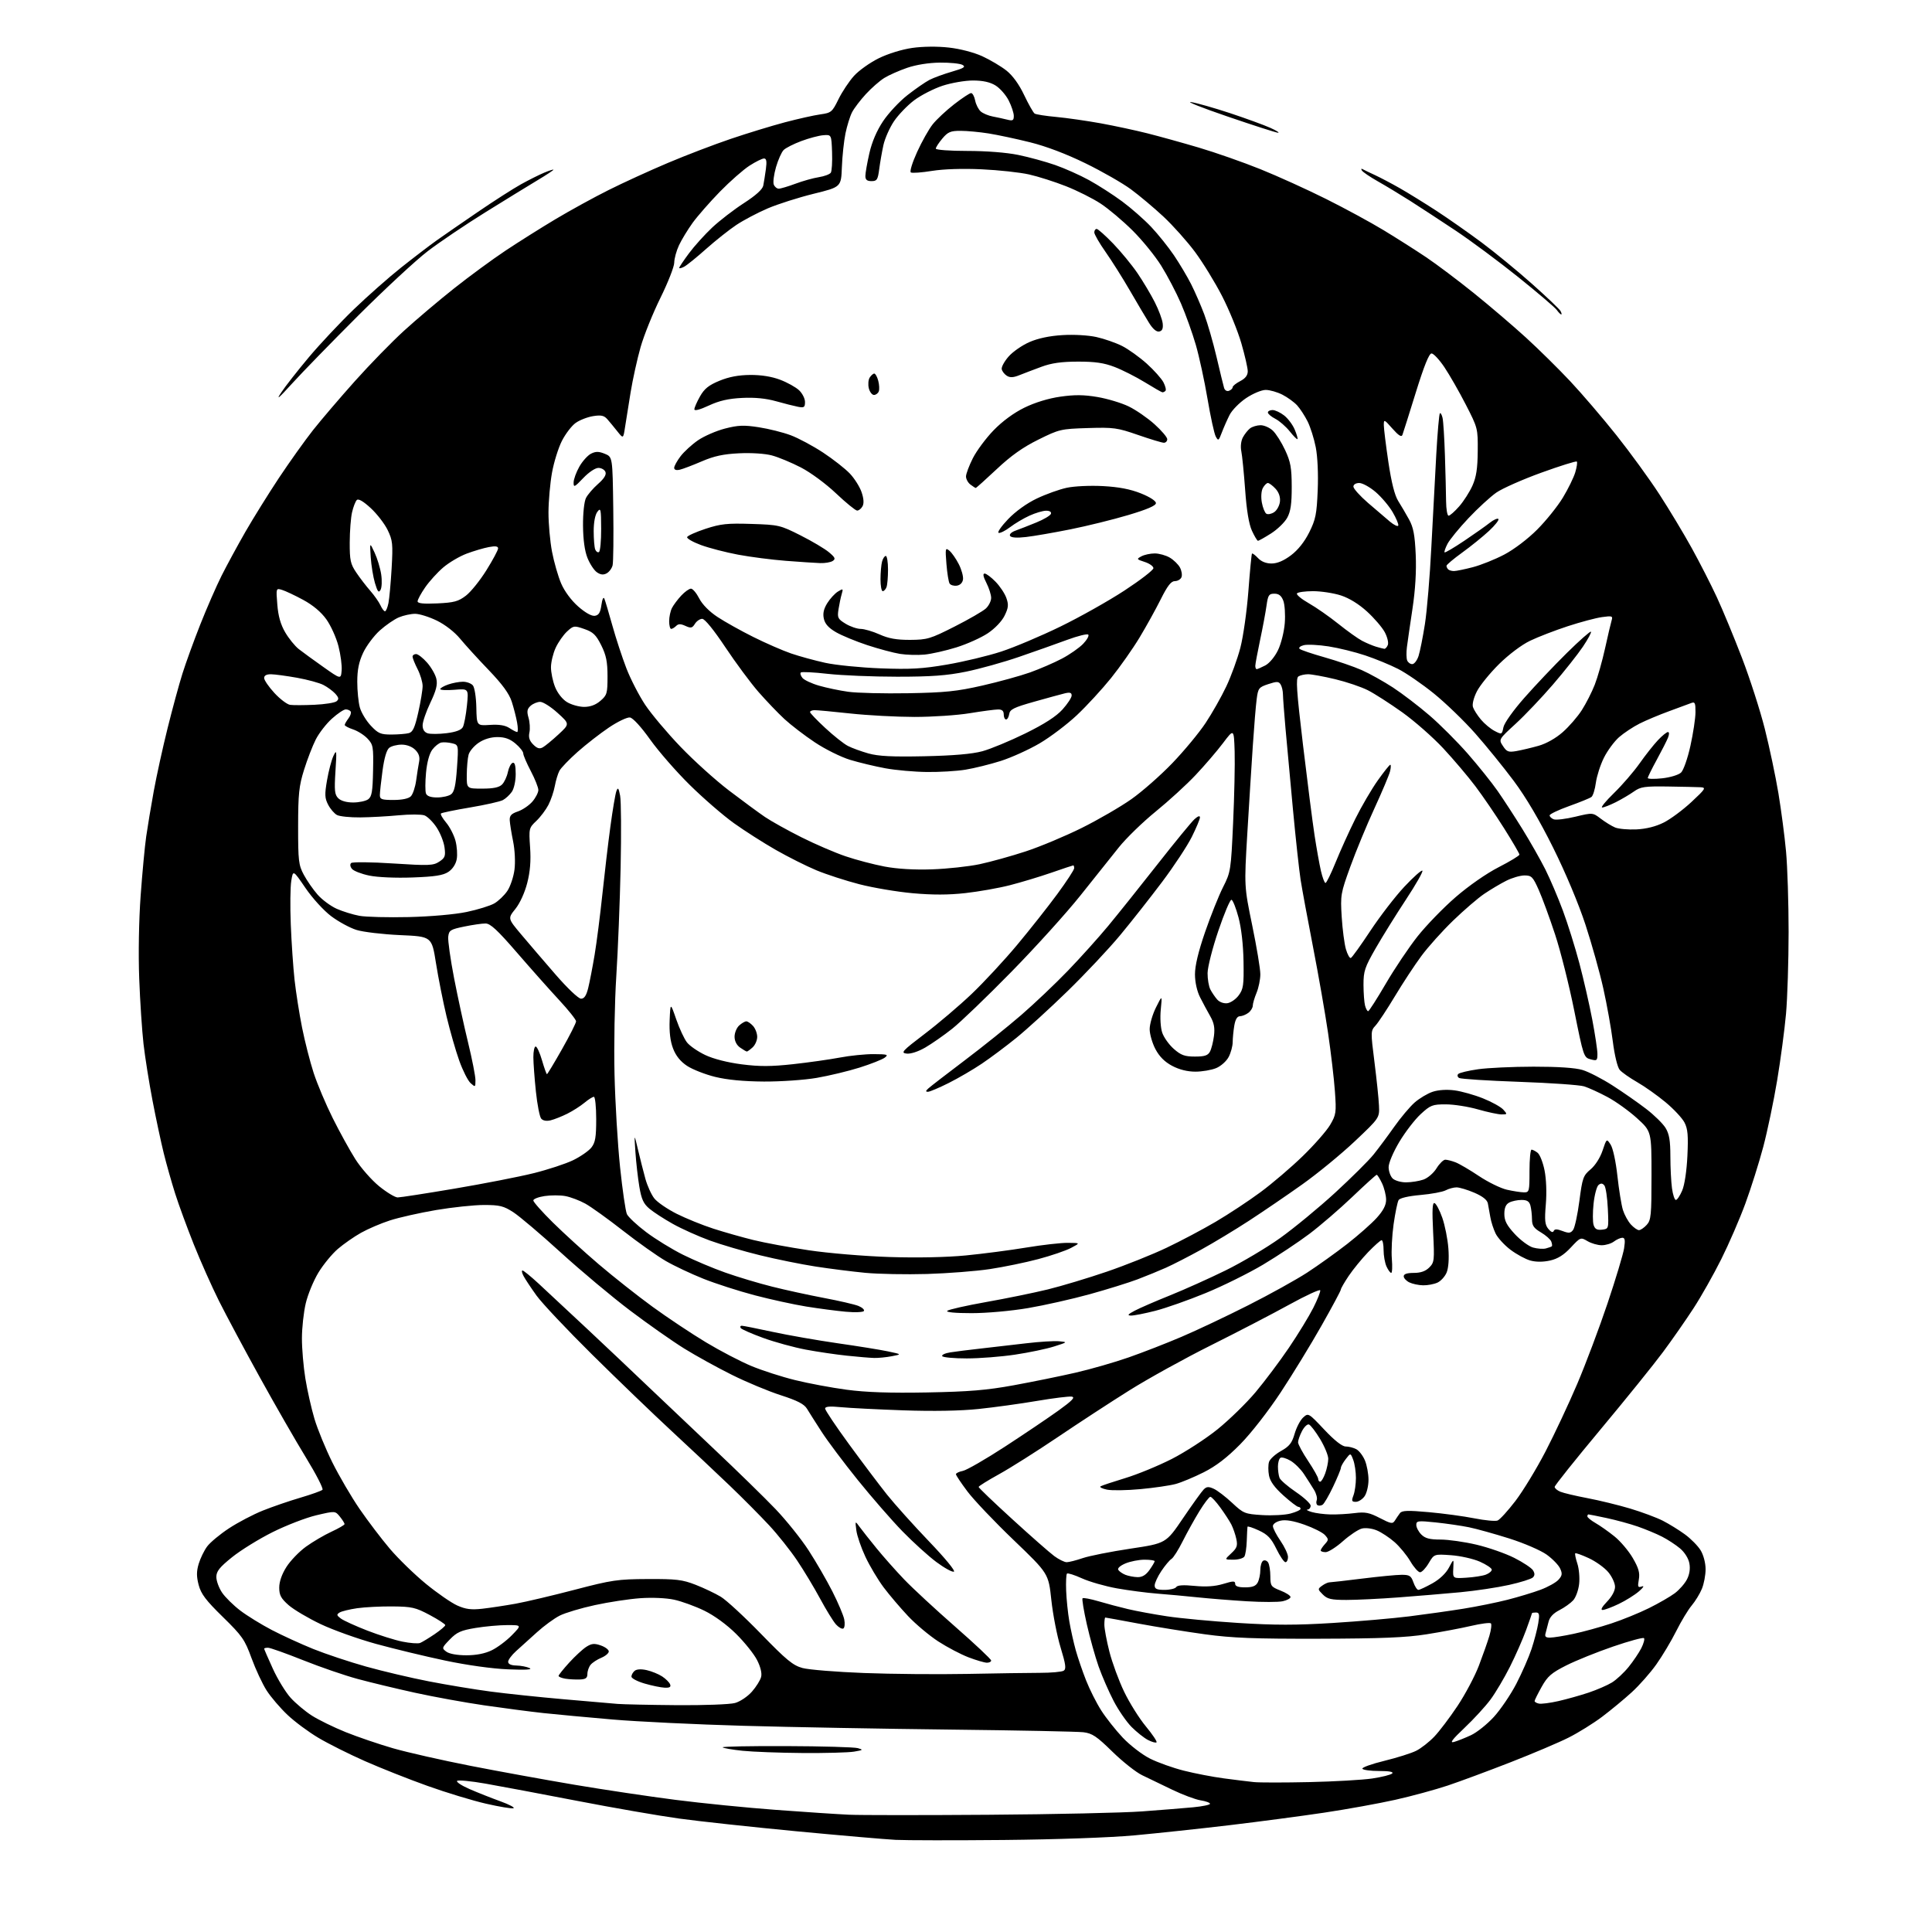 <?xml version="1.0" encoding="UTF-8" standalone="no"?>
<svg 
  version="1.1" 
  xmlns="http://www.w3.org/2000/svg" 
  xmlns:xlink="http://www.w3.org/1999/xlink" 
  xmlns:svg="http://www.w3.org/2000/svg"
  xmlns:rdf="http://www.w3.org/1999/02/22-rdf-syntax-ns#"
  xmlns:cc="http://creativecommons.org/ns#"
  xmlns:dc="http://purl.org/dc/elements/1.1/"
  viewBox="0 0 768 768"
  width="768"
  height="768"
>
<style>svg {background-color: white; }</style>"
<path stroke="none" fill="black" fill-rule="evenodd" d="M399.00,731.42C379.48,731.60 360.12,731.58 356.00,731.37C351.88,731.16 334.10,729.62 316.50,727.95C298.90,726.27 277.98,724.01 270.00,722.91C262.02,721.81 243.80,718.65 229.50,715.88C215.20,713.12 198.78,710.03 193.00,709.02C187.22,708.00 182.14,707.52 181.71,707.93C181.27,708.35 183.52,709.82 186.71,711.21C189.89,712.59 195.39,714.77 198.93,716.05C202.47,717.33 204.80,718.57 204.11,718.80C203.42,719.03 198.50,718.21 193.18,716.99C187.86,715.77 177.41,712.60 169.96,709.93C162.51,707.27 151.31,702.83 145.06,700.07C138.81,697.31 130.50,693.15 126.60,690.83C122.69,688.52 117.15,684.41 114.28,681.69C111.41,678.98 107.68,674.62 106.00,672.01C104.32,669.39 101.62,663.60 99.99,659.15C97.30,651.75 96.30,650.32 88.59,642.77C81.81,636.14 79.91,633.62 78.97,630.04C78.08,626.63 78.09,624.65 78.99,621.63C79.64,619.46 81.15,616.36 82.34,614.75C83.53,613.14 87.42,609.90 91.00,607.55C94.58,605.19 100.65,602.01 104.50,600.47C108.35,598.93 115.08,596.62 119.45,595.34C123.82,594.05 127.76,592.64 128.19,592.21C128.62,591.78 125.68,586.04 121.65,579.46C117.62,572.88 109.35,558.50 103.28,547.50C97.20,536.50 89.90,522.83 87.04,517.13C84.19,511.42 79.68,501.30 77.02,494.63C74.36,487.96 71.03,478.90 69.64,474.50C68.24,470.10 66.20,462.90 65.11,458.50C64.02,454.10 62.00,444.65 60.63,437.50C59.26,430.35 57.65,420.23 57.05,415.00C56.46,409.77 55.68,398.07 55.34,389.00C54.97,379.23 55.20,365.77 55.91,356.00C56.57,346.93 57.56,336.35 58.12,332.50C58.67,328.65 60.02,320.55 61.12,314.50C62.22,308.45 64.69,297.20 66.61,289.50C68.52,281.80 71.18,272.03 72.52,267.78C73.85,263.54 77.04,254.76 79.60,248.28C82.16,241.80 85.97,233.07 88.07,228.87C90.18,224.68 94.45,216.81 97.57,211.37C100.70,205.94 106.68,196.33 110.87,190.00C115.07,183.68 121.17,175.13 124.42,171.00C127.68,166.88 135.18,158.10 141.08,151.50C146.99,144.89 155.76,135.89 160.58,131.50C165.40,127.10 174.33,119.54 180.42,114.71C186.52,109.87 195.78,103.07 201.00,99.60C206.22,96.13 215.17,90.50 220.88,87.09C226.59,83.68 236.04,78.49 241.88,75.57C247.72,72.64 258.35,67.78 265.50,64.76C272.65,61.73 283.90,57.43 290.50,55.20C297.10,52.96 306.77,50.01 312.00,48.62C317.23,47.24 323.56,45.82 326.09,45.47C330.44,44.86 330.81,44.55 333.31,39.44C334.76,36.49 337.53,32.32 339.46,30.18C341.39,28.04 345.83,24.88 349.32,23.16C353.03,21.34 358.56,19.63 362.65,19.05C366.88,18.45 372.64,18.39 377.22,18.91C381.65,19.40 387.15,20.84 390.48,22.36C393.61,23.80 397.93,26.36 400.07,28.05C402.57,30.04 405.10,33.53 407.13,37.82C408.88,41.49 410.75,44.79 411.29,45.15C411.84,45.50 415.70,46.11 419.89,46.49C424.08,46.88 432.02,48.02 437.55,49.02C443.08,50.03 451.41,51.82 456.05,52.99C460.70,54.16 469.90,56.71 476.50,58.66C483.10,60.61 494.12,64.47 501.00,67.24C507.88,70.01 519.62,75.34 527.11,79.08C534.60,82.82 544.89,88.40 549.99,91.50C555.09,94.59 562.69,99.42 566.88,102.23C571.07,105.04 579.67,111.52 586.00,116.62C592.33,121.72 601.59,129.63 606.59,134.20C611.59,138.76 619.49,146.55 624.14,151.50C628.79,156.45 637.08,166.13 642.55,173.00C648.02,179.88 655.71,190.45 659.63,196.50C663.56,202.55 669.36,212.19 672.52,217.92C675.69,223.66 680.17,232.43 682.48,237.42C684.80,242.42 689.27,253.22 692.43,261.44C695.59,269.66 699.69,282.39 701.54,289.73C703.39,297.07 705.82,308.58 706.94,315.29C708.05,322.01 709.43,332.45 709.98,338.50C710.54,344.55 711.00,358.95 711.00,370.50C710.99,382.05 710.53,396.68 709.97,403.00C709.40,409.32 707.82,421.25 706.44,429.50C705.07,437.75 702.58,449.63 700.92,455.90C699.25,462.17 696.06,472.30 693.82,478.40C691.58,484.51 687.27,494.45 684.25,500.50C681.23,506.55 676.28,515.33 673.24,520.00C670.21,524.67 664.72,532.55 661.04,537.50C657.37,542.45 646.18,556.31 636.18,568.29C626.18,580.28 618.00,590.52 618.00,591.06C618.00,591.60 619.01,592.46 620.25,592.98C621.49,593.50 626.33,594.64 631.00,595.53C635.67,596.41 643.32,598.28 647.99,599.67C652.66,601.07 658.51,603.25 660.99,604.51C663.47,605.78 667.43,608.22 669.78,609.94C672.14,611.66 674.95,614.51 676.03,616.28C677.17,618.15 677.99,621.29 678.00,623.78C678.00,626.14 677.33,629.67 676.51,631.62C675.70,633.58 673.87,636.56 672.45,638.24C671.03,639.93 668.27,644.50 666.32,648.40C664.36,652.31 660.82,658.24 658.44,661.59C656.07,664.95 651.65,669.95 648.63,672.71C645.61,675.47 640.29,679.86 636.82,682.48C633.34,685.09 627.37,688.80 623.55,690.72C619.73,692.65 609.38,697.04 600.55,700.49C591.72,703.94 580.45,708.12 575.50,709.78C570.55,711.43 561.16,713.99 554.63,715.45C548.11,716.91 535.39,719.21 526.37,720.56C517.35,721.91 500.41,724.15 488.74,725.54C477.06,726.93 460.07,728.74 451.00,729.58C441.28,730.47 419.91,731.22 399.00,731.42zM393.00,721.40C419.12,721.22 446.57,720.61 454.00,720.06C461.43,719.51 470.54,718.78 474.25,718.43C477.96,718.08 481.00,717.45 481.00,717.03C481.00,716.60 479.31,715.99 477.25,715.66C475.18,715.33 470.12,713.43 466.00,711.45C461.87,709.46 456.48,706.86 454.01,705.67C451.54,704.48 446.22,700.26 442.17,696.30C435.96,690.21 434.18,689.02 430.66,688.59C428.37,688.32 404.68,687.84 378.00,687.54C351.32,687.24 314.20,686.56 295.50,686.03C276.80,685.50 253.40,684.38 243.50,683.53C233.60,682.68 221.22,681.53 216.00,680.97C210.78,680.40 200.20,679.02 192.50,677.90C184.80,676.78 172.43,674.53 165.00,672.90C157.57,671.27 147.30,668.80 142.17,667.41C137.04,666.03 127.27,662.67 120.47,659.95C113.66,657.23 107.39,655.00 106.54,655.00C105.69,655.00 105.00,655.17 105.00,655.38C105.00,655.58 106.55,659.15 108.45,663.31C110.34,667.47 113.52,672.67 115.50,674.87C117.48,677.06 121.28,680.26 123.94,681.96C126.61,683.67 132.66,686.63 137.39,688.54C142.13,690.45 150.62,693.34 156.25,694.97C161.89,696.59 175.72,699.73 187.00,701.94C198.28,704.15 216.95,707.54 228.50,709.49C240.05,711.44 258.05,714.13 268.50,715.47C278.95,716.81 296.95,718.61 308.50,719.46C320.05,720.32 333.10,721.18 337.50,721.38C341.90,721.58 366.88,721.59 393.00,721.40zM520.50,708.41C530.40,708.19 541.64,707.55 545.48,706.98C549.32,706.41 552.89,705.51 553.43,704.97C554.06,704.34 552.23,704.00 548.26,704.00C544.88,704.00 541.87,703.60 541.57,703.11C541.27,702.62 545.18,701.21 550.26,699.97C555.34,698.73 561.08,696.92 563.00,695.94C564.92,694.97 568.15,692.44 570.16,690.33C572.17,688.23 576.32,682.74 579.38,678.15C582.44,673.55 586.26,666.35 587.87,662.15C589.48,657.94 591.37,652.58 592.06,650.24C592.75,647.90 593.02,645.68 592.65,645.31C592.28,644.94 588.72,645.40 584.74,646.33C580.76,647.26 572.77,648.76 567.00,649.67C558.93,650.95 549.10,651.35 524.50,651.42C498.62,651.48 489.92,651.15 479.00,649.66C471.57,648.64 459.70,646.73 452.62,645.41C445.53,644.08 439.57,643.00 439.37,643.00C439.16,643.00 439.00,644.28 439.00,645.84C439.00,647.40 439.90,652.24 441.01,656.59C442.12,660.94 444.75,668.10 446.87,672.50C448.98,676.90 452.87,683.10 455.50,686.27C458.13,689.45 460.04,692.30 459.74,692.60C459.43,692.90 457.91,692.48 456.34,691.67C454.78,690.86 451.85,688.53 449.83,686.51C447.81,684.48 444.59,679.82 442.69,676.16C440.78,672.50 438.10,666.35 436.73,662.50C435.37,658.65 433.25,651.08 432.03,645.68C430.81,640.28 430.04,635.63 430.33,635.34C430.62,635.05 433.47,635.59 436.68,636.53C439.88,637.48 445.14,638.88 448.38,639.64C451.61,640.41 458.58,641.70 463.88,642.50C469.17,643.31 481.94,644.50 492.25,645.15C506.65,646.06 515.35,646.06 529.75,645.16C540.06,644.52 553.80,643.33 560.27,642.52C566.74,641.71 576.41,640.34 581.76,639.48C587.11,638.62 595.01,637.02 599.30,635.92C603.60,634.82 609.51,633.03 612.43,631.94C615.34,630.85 618.54,629.07 619.52,627.97C620.99,626.35 621.12,625.55 620.19,623.53C619.58,622.17 617.18,619.69 614.86,618.01C612.50,616.31 605.93,613.47 599.99,611.58C594.13,609.73 586.90,607.72 583.92,607.11C580.94,606.50 575.01,605.64 570.75,605.19C563.64,604.45 563.00,604.53 563.00,606.19C563.00,607.19 563.90,608.90 565.00,610.00C566.53,611.53 568.33,612.00 572.63,612.00C575.72,612.00 582.15,612.91 586.90,614.03C591.66,615.15 598.43,617.51 601.94,619.28C605.45,621.05 608.80,623.28 609.39,624.22C610.15,625.45 610.14,626.26 609.35,627.05C608.74,627.66 604.47,629.01 599.87,630.03C595.27,631.06 586.55,632.37 580.50,632.94C574.45,633.51 563.42,634.43 556.00,634.99C548.58,635.55 539.24,636.00 535.25,636.00C529.16,636.00 527.65,635.65 525.85,633.85C523.77,631.77 523.76,631.65 525.54,630.35C526.55,629.61 527.88,629.00 528.48,629.00C529.08,629.00 534.96,628.33 541.54,627.51C548.12,626.69 555.14,626.01 557.15,626.01C560.31,626.00 560.94,626.40 561.85,629.00C562.43,630.65 563.31,632.00 563.82,632.00C564.33,632.00 566.84,630.83 569.40,629.40C572.28,627.79 574.79,625.41 575.98,623.15C577.91,619.50 577.91,619.50 577.70,623.50C577.50,627.50 577.50,627.50 582.91,627.16C585.89,626.98 589.38,626.43 590.66,625.94C591.95,625.45 593.00,624.56 593.00,623.97C593.00,623.37 590.87,621.95 588.27,620.79C585.66,619.64 580.51,618.48 576.81,618.22C570.09,617.74 570.09,617.74 567.94,621.37C566.77,623.37 565.21,625.00 564.50,625.00C563.78,625.00 562.04,623.04 560.63,620.64C559.23,618.24 556.40,614.81 554.36,613.01C552.32,611.22 549.15,609.12 547.31,608.36C545.42,607.57 542.86,607.25 541.37,607.62C539.93,607.98 536.54,610.24 533.84,612.64C531.14,615.04 528.05,617.00 526.97,617.00C525.88,617.00 525.00,616.70 525.00,616.33C525.00,615.96 525.74,614.83 526.65,613.83C528.19,612.13 528.19,611.87 526.67,610.19C525.77,609.20 522.13,607.36 518.57,606.10C514.19,604.56 511.12,604.03 509.05,604.49C507.31,604.87 506.00,605.80 506.00,606.65C506.00,607.47 507.35,610.10 509.00,612.50C510.65,614.90 512.00,617.79 512.00,618.93C512.00,620.07 511.55,621.00 510.99,621.00C510.43,621.00 508.81,618.62 507.38,615.70C505.30,611.45 503.91,610.00 500.39,608.37C497.98,607.25 495.95,606.59 495.89,606.92C495.83,607.24 495.70,609.75 495.61,612.50C495.52,615.25 495.09,618.06 494.66,618.75C494.23,619.44 492.27,620.00 490.29,620.00C486.71,620.00 486.71,620.00 489.43,617.48C491.72,615.36 492.04,614.44 491.45,611.73C491.07,609.95 490.18,607.38 489.47,606.00C488.76,604.62 486.79,601.59 485.08,599.25C483.38,596.91 481.60,595.00 481.14,595.00C480.67,595.00 478.70,597.59 476.76,600.75C474.82,603.91 471.84,609.29 470.13,612.69C468.43,616.10 466.43,619.25 465.69,619.69C464.95,620.14 463.14,622.29 461.67,624.48C460.20,626.67 459.00,629.26 459.00,630.23C459.00,631.62 459.84,632.00 462.94,632.00C465.11,632.00 467.19,631.50 467.57,630.88C468.04,630.13 470.43,629.98 474.88,630.42C479.44,630.86 482.98,630.62 486.25,629.63C490.31,628.40 491.00,628.40 491.00,629.60C491.00,630.56 492.23,631.00 494.96,631.00C497.86,631.00 499.21,630.48 499.96,629.07C500.53,628.00 501.00,625.78 501.00,624.12C501.00,622.47 501.50,620.81 502.11,620.43C502.72,620.05 503.62,620.36 504.10,621.12C504.58,621.88 504.98,624.34 504.98,626.60C505.00,630.45 505.24,630.79 509.00,632.27C511.20,633.13 513.00,634.29 513.00,634.84C513.00,635.39 511.60,636.15 509.90,636.52C508.19,636.90 501.78,636.90 495.65,636.53C489.52,636.16 480.68,635.45 476.00,634.96C471.32,634.47 464.12,633.81 460.00,633.49C455.88,633.17 448.68,632.23 444.00,631.40C439.32,630.56 433.07,628.77 430.10,627.42C427.13,626.07 424.44,625.22 424.14,625.53C423.83,625.83 423.68,628.88 423.81,632.29C423.94,635.71 424.50,641.20 425.07,644.50C425.63,647.80 426.79,652.98 427.63,656.00C428.48,659.02 430.32,664.42 431.74,668.00C433.15,671.58 435.84,676.93 437.73,679.89C439.62,682.86 443.49,687.75 446.33,690.76C449.17,693.76 454.02,697.50 457.11,699.05C460.19,700.61 466.27,702.78 470.61,703.87C474.95,704.97 482.10,706.35 486.50,706.93C490.90,707.52 496.30,708.18 498.50,708.41C500.70,708.63 510.60,708.63 520.50,708.41zM319.00,696.85C309.93,696.78 299.21,696.38 295.18,695.96C291.15,695.54 287.59,694.92 287.26,694.60C286.94,694.27 298.33,694.04 312.58,694.10C326.84,694.15 339.62,694.52 341.00,694.91C343.27,695.56 343.14,695.69 339.50,696.30C337.30,696.67 328.07,696.92 319.00,696.85zM578.00,692.45C579.38,692.06 582.41,690.85 584.75,689.76C587.09,688.67 591.18,685.40 593.84,682.49C596.50,679.57 600.51,673.66 602.75,669.35C604.99,665.03 607.72,658.80 608.81,655.50C609.90,652.20 611.10,647.59 611.48,645.25C612.05,641.74 611.90,641.00 610.59,641.00C609.71,641.00 609.00,641.11 609.00,641.25C609.00,641.39 607.94,644.43 606.64,648.00C605.34,651.58 602.45,658.13 600.22,662.57C597.99,667.01 594.52,672.86 592.52,675.57C590.52,678.28 585.87,683.35 582.19,686.83C577.23,691.53 576.14,692.98 578.00,692.45zM269.00,677.83C279.74,677.92 290.15,677.53 292.17,676.97C294.22,676.40 297.19,674.41 298.90,672.46C300.59,670.54 302.24,667.90 302.56,666.60C302.94,665.12 302.32,662.59 300.94,659.89C299.72,657.49 295.97,652.82 292.61,649.49C288.89,645.80 283.94,642.20 279.94,640.25C276.33,638.50 270.94,636.54 267.96,635.90C264.82,635.22 259.17,634.98 254.52,635.31C250.11,635.62 242.00,636.85 236.50,638.05C231.00,639.24 224.70,641.12 222.50,642.23C220.30,643.34 216.21,646.33 213.41,648.88C210.62,651.42 206.90,654.78 205.16,656.33C203.42,657.89 202.00,659.81 202.00,660.58C202.00,661.50 203.15,662.02 205.25,662.07C207.04,662.11 209.40,662.56 210.50,663.08C211.84,663.71 209.01,663.88 202.00,663.59C195.71,663.34 185.69,661.94 177.00,660.11C169.03,658.43 156.68,655.45 149.57,653.50C142.46,651.55 132.55,648.02 127.55,645.65C122.55,643.28 116.79,639.87 114.73,638.07C111.69,635.39 111.00,634.11 111.00,631.09C111.00,628.74 112.04,625.75 113.86,622.89C115.43,620.41 118.92,616.79 121.61,614.84C124.30,612.90 128.84,610.23 131.71,608.90C134.57,607.58 136.94,606.21 136.96,605.86C136.98,605.51 136.15,604.18 135.12,602.90C133.24,600.58 133.24,600.58 125.75,602.34C121.64,603.31 113.82,606.33 108.38,609.04C102.95,611.75 95.69,616.24 92.25,619.01C87.25,623.04 86.00,624.61 86.00,626.88C86.00,628.43 87.02,631.22 88.27,633.08C89.52,634.93 92.79,638.15 95.52,640.23C98.26,642.31 103.88,645.77 108.01,647.93C112.14,650.09 119.57,653.49 124.51,655.49C129.45,657.48 138.90,660.63 145.50,662.48C152.10,664.33 163.35,666.98 170.50,668.37C177.65,669.76 188.68,671.59 195.00,672.42C201.32,673.26 214.38,674.63 224.00,675.47C233.62,676.31 243.30,677.14 245.50,677.33C247.70,677.51 258.27,677.74 269.00,677.83zM619.50,676.21C622.80,675.46 628.20,673.94 631.50,672.84C634.80,671.73 638.96,669.93 640.75,668.83C642.54,667.74 645.52,664.96 647.38,662.67C649.23,660.38 651.52,657.00 652.45,655.16C653.38,653.32 653.86,651.53 653.51,651.18C653.16,650.83 647.64,652.33 641.25,654.52C634.85,656.71 626.47,660.09 622.62,662.03C616.70,665.02 615.19,666.33 612.84,670.53C611.32,673.26 610.05,675.80 610.03,676.18C610.01,676.55 610.79,677.01 611.75,677.21C612.71,677.41 616.20,676.96 619.50,676.21zM264.22,670.88C262.72,670.82 259.14,670.08 256.25,669.24C253.36,668.40 251.00,667.16 251.00,666.48C251.00,665.80 251.58,664.77 252.28,664.18C253.09,663.51 254.89,663.41 257.09,663.91C259.03,664.35 261.79,665.47 263.22,666.41C264.66,667.35 266.08,668.77 266.38,669.56C266.79,670.61 266.20,670.97 264.22,670.88zM230.50,667.62C228.85,667.69 226.26,667.55 224.75,667.31C223.24,667.06 222.02,666.56 222.04,666.18C222.07,665.81 223.98,663.42 226.29,660.89C228.61,658.35 231.66,655.54 233.08,654.63C235.18,653.30 236.26,653.19 238.83,654.09C240.58,654.70 242.00,655.77 242.00,656.48C242.00,657.18 240.66,658.31 239.03,658.99C237.40,659.66 235.49,660.91 234.78,661.77C234.08,662.62 233.50,664.26 233.50,665.41C233.50,667.04 232.84,667.53 230.50,667.62zM384.41,665.41C395.91,665.18 408.96,664.99 413.41,664.98C417.86,664.98 422.10,664.59 422.83,664.13C423.90,663.45 423.66,661.68 421.60,654.89C420.19,650.28 418.54,641.77 417.92,636.00C416.80,625.50 416.80,625.50 402.98,612.24C395.37,604.95 387.09,596.24 384.58,592.89C382.06,589.54 380.00,586.45 380.00,586.03C380.00,585.60 381.24,585.00 382.77,584.70C384.29,584.39 391.82,580.05 399.52,575.04C407.21,570.03 416.76,563.59 420.75,560.72C426.24,556.77 427.52,555.42 426.03,555.18C424.95,555.01 418.72,555.78 412.19,556.89C405.66,558.00 395.23,559.44 389.01,560.09C381.75,560.85 371.02,561.04 359.10,560.63C348.87,560.27 337.69,559.71 334.25,559.37C329.80,558.94 328.00,559.10 328.00,559.93C328.00,560.57 332.27,566.95 337.49,574.09C342.71,581.24 349.51,590.25 352.59,594.12C355.68,597.98 363.20,606.36 369.32,612.75C375.71,619.42 379.91,624.53 379.19,624.77C378.50,625.00 375.36,623.27 372.22,620.93C369.07,618.59 363.01,613.10 358.75,608.73C354.49,604.35 346.48,595.15 340.94,588.28C335.40,581.41 328.95,572.80 326.59,569.14C324.23,565.49 321.62,561.38 320.79,560.00C319.66,558.14 317.02,556.77 310.39,554.63C305.50,553.06 296.77,549.42 291.00,546.55C285.23,543.69 276.68,538.97 272.00,536.07C267.32,533.17 257.65,526.38 250.50,520.98C243.35,515.58 230.97,505.22 223.00,497.96C215.03,490.69 206.50,483.46 204.05,481.88C200.20,479.39 198.64,479.00 192.40,479.00C188.44,479.00 179.87,479.91 173.35,481.01C166.83,482.12 158.57,483.98 155.00,485.14C151.43,486.29 146.25,488.51 143.50,490.06C140.75,491.60 136.61,494.49 134.30,496.47C131.99,498.45 128.52,502.68 126.58,505.87C124.64,509.06 122.37,514.56 121.54,518.09C120.71,521.61 120.02,527.88 120.02,532.00C120.01,536.12 120.63,543.33 121.39,548.00C122.15,552.68 123.77,559.88 125.00,564.00C126.23,568.13 129.43,575.93 132.12,581.34C134.81,586.75 139.68,595.07 142.95,599.84C146.22,604.60 151.64,611.73 154.99,615.68C158.34,619.62 164.78,625.88 169.29,629.58C173.81,633.28 179.43,637.17 181.79,638.22C185.16,639.72 187.32,639.99 191.79,639.49C194.93,639.13 200.88,638.23 205.00,637.49C209.12,636.74 219.70,634.24 228.50,631.94C243.21,628.09 245.55,627.74 257.50,627.69C268.84,627.64 271.26,627.93 276.50,629.97C279.80,631.26 284.30,633.40 286.50,634.72C288.70,636.04 295.90,642.68 302.50,649.48C312.61,659.89 315.21,662.03 319.00,663.06C321.48,663.74 332.50,664.63 343.50,665.05C354.50,665.47 372.91,665.63 384.41,665.41zM392.25,660.95C391.29,660.92 388.02,659.96 385.00,658.81C381.98,657.66 376.57,654.82 373.00,652.51C369.43,650.19 364.00,645.64 360.95,642.40C357.89,639.15 353.53,634.02 351.25,630.99C348.98,627.95 345.72,622.49 344.01,618.84C342.30,615.19 340.68,610.47 340.41,608.35C339.91,604.50 339.91,604.50 341.70,606.95C342.69,608.30 345.71,612.13 348.42,615.45C351.13,618.78 356.08,624.36 359.42,627.85C362.76,631.34 371.91,639.81 379.75,646.67C387.59,653.54 394.00,659.57 394.00,660.08C394.00,660.58 393.21,660.98 392.25,660.95zM185.38,658.00C189.31,658.00 192.78,657.32 195.46,656.02C197.72,654.93 201.33,652.23 203.48,650.02C207.41,646.00 207.41,646.00 201.65,646.00C198.48,646.00 192.79,646.51 189.01,647.14C183.25,648.09 181.59,648.83 178.81,651.71C175.60,655.03 175.56,655.18 177.44,656.57C178.62,657.44 181.75,658.00 185.38,658.00zM167.00,653.10C167.82,652.77 170.41,651.20 172.75,649.62C175.09,648.03 177.00,646.41 177.00,646.01C177.00,645.61 174.20,643.79 170.79,641.97C165.20,638.99 163.70,638.65 156.04,638.58C151.34,638.53 145.02,638.86 141.99,639.29C138.96,639.73 135.81,640.50 135.00,641.00C133.73,641.79 133.80,642.14 135.50,643.40C136.60,644.21 141.30,646.35 145.95,648.16C150.60,649.97 156.90,651.95 159.95,652.57C163.00,653.19 166.18,653.43 167.00,653.10zM616.18,650.98C617.46,650.97 621.65,650.30 625.49,649.48C629.34,648.67 636.09,646.81 640.49,645.36C644.90,643.91 651.65,641.16 655.50,639.25C659.35,637.34 663.96,634.68 665.75,633.34C667.54,632.00 669.72,629.52 670.59,627.83C671.62,625.83 671.96,623.60 671.55,621.44C671.19,619.48 669.66,617.05 667.83,615.51C666.13,614.08 662.90,611.97 660.66,610.83C658.43,609.69 654.10,607.89 651.05,606.83C648.00,605.77 642.43,604.25 638.68,603.45C634.94,602.65 631.67,602.00 631.43,602.00C631.20,602.00 631.00,602.35 631.00,602.78C631.00,603.22 632.46,604.41 634.25,605.44C636.04,606.46 639.43,608.85 641.78,610.75C644.14,612.64 647.41,616.51 649.06,619.34C651.40,623.37 651.92,625.24 651.46,627.88C650.93,630.85 651.09,631.19 652.68,630.64C653.75,630.26 653.27,631.06 651.50,632.59C649.85,634.01 646.25,636.26 643.50,637.58C640.75,638.90 637.85,639.98 637.05,639.99C636.15,640.00 636.81,638.76 638.80,636.70C640.75,634.69 642.00,632.38 642.00,630.78C642.00,629.34 640.78,626.70 639.29,624.93C637.80,623.16 634.33,620.67 631.58,619.40C628.83,618.12 626.41,617.26 626.19,617.47C625.98,617.69 626.35,619.52 627.02,621.55C627.69,623.58 628.01,627.23 627.73,629.66C627.46,632.09 626.40,635.01 625.37,636.15C624.34,637.28 621.87,639.05 619.87,640.07C617.46,641.30 616.01,642.86 615.57,644.71C615.20,646.24 614.67,648.29 614.39,649.25C613.99,650.57 614.44,651.00 616.18,650.98zM335.25,647.35C334.72,647.67 333.40,646.94 332.30,645.72C331.21,644.50 328.38,639.90 326.01,635.50C323.64,631.10 319.51,624.24 316.83,620.26C314.15,616.28 309.16,610.01 305.73,606.32C302.30,602.63 295.23,595.50 290.00,590.49C284.77,585.48 274.45,575.78 267.06,568.94C259.67,562.10 245.43,548.40 235.42,538.50C225.41,528.60 215.44,518.02 213.27,515.00C211.10,511.98 208.78,508.49 208.13,507.25C207.47,506.01 207.28,505.02 207.71,505.04C208.15,505.06 211.04,507.42 214.15,510.29C217.26,513.15 226.03,521.34 233.65,528.48C241.27,535.62 251.78,545.56 257.00,550.56C262.23,555.56 274.15,566.86 283.50,575.69C292.85,584.51 304.01,595.41 308.30,599.90C312.59,604.40 318.50,611.77 321.43,616.29C324.36,620.81 328.61,628.15 330.88,632.61C333.14,637.07 335.27,642.08 335.60,643.74C335.93,645.40 335.77,647.02 335.25,647.35zM452.18,626.94C454.04,626.98 455.50,626.11 456.93,624.10C458.07,622.50 459.00,620.92 459.00,620.60C459.00,620.27 457.19,620.00 454.97,620.00C452.75,620.00 449.34,620.67 447.40,621.48C445.32,622.35 444.13,623.41 444.53,624.05C444.90,624.65 446.17,625.53 447.35,626.01C448.53,626.48 450.71,626.90 452.18,626.94zM424.02,621.00C424.91,621.00 427.79,620.27 430.42,619.37C433.04,618.48 441.56,616.79 449.34,615.62C463.50,613.50 463.50,613.50 470.27,603.51C474.00,598.02 477.70,592.87 478.49,592.08C479.64,590.93 480.43,590.87 482.50,591.82C483.92,592.46 487.20,594.98 489.79,597.40C494.31,601.63 494.82,601.83 501.76,602.27C505.75,602.51 510.81,602.24 513.01,601.65C515.20,601.07 517.00,600.23 517.00,599.79C517.00,599.36 516.60,599.00 516.11,599.00C515.62,599.00 512.93,596.95 510.14,594.44C506.63,591.28 504.87,588.84 504.44,586.52C504.09,584.68 504.10,582.26 504.46,581.13C504.81,580.01 506.95,578.06 509.21,576.80C512.55,574.93 513.57,573.64 514.64,569.92C515.37,567.41 516.89,564.50 518.03,563.47C520.08,561.62 520.16,561.66 526.42,568.30C530.49,572.62 533.52,575.00 534.93,575.00C536.14,575.00 538.04,575.49 539.15,576.08C540.26,576.67 541.81,578.69 542.58,580.55C543.36,582.41 544.00,585.88 544.00,588.25C544.00,590.62 543.30,593.56 542.44,594.78C541.59,596.00 540.02,597.00 538.97,597.00C537.32,597.00 537.19,596.64 538.02,594.43C538.56,593.02 539.00,589.90 539.00,587.50C539.00,585.10 538.52,581.87 537.93,580.33C536.87,577.52 536.87,577.52 534.96,580.01C533.90,581.38 533.03,582.95 533.02,583.50C533.01,584.05 531.62,587.42 529.93,590.98C528.24,594.55 526.35,597.78 525.73,598.17C525.11,598.55 524.21,598.63 523.73,598.33C523.25,598.04 523.11,597.14 523.42,596.35C523.73,595.55 523.24,593.68 522.33,592.20C521.42,590.71 519.64,587.92 518.36,585.98C517.09,584.04 514.68,581.65 513.02,580.67C511.36,579.69 509.55,579.16 509.00,579.50C508.45,579.84 508.00,581.40 508.00,582.98C508.00,584.55 508.28,586.57 508.63,587.47C508.97,588.36 511.89,590.89 515.13,593.09C518.36,595.28 521.00,597.73 521.00,598.54C521.00,599.34 520.44,600.04 519.75,600.09C519.06,600.13 519.82,600.57 521.42,601.05C523.03,601.53 526.41,601.96 528.92,602.02C531.44,602.07 535.75,601.83 538.50,601.48C542.69,600.95 544.31,601.27 548.50,603.44C552.97,605.75 553.61,605.86 554.50,604.43C555.05,603.55 555.95,602.23 556.50,601.50C557.30,600.43 559.58,600.35 568.00,601.11C573.77,601.63 581.91,602.73 586.08,603.56C590.26,604.39 594.40,604.78 595.30,604.44C596.20,604.09 599.39,600.59 602.40,596.66C605.41,592.72 610.79,583.88 614.36,577.00C617.93,570.12 623.61,558.02 626.98,550.11C630.35,542.19 635.77,527.79 639.02,518.11C642.28,508.42 645.23,498.59 645.60,496.25C646.10,492.98 645.94,492.01 644.88,492.03C644.12,492.05 642.63,492.72 641.56,493.53C640.49,494.34 638.31,495.00 636.71,495.00C635.12,495.00 632.57,494.27 631.06,493.37C628.34,491.77 628.26,491.79 624.40,495.93C621.63,498.89 619.24,500.39 616.17,501.08C613.38,501.70 610.59,501.70 608.34,501.08C606.42,500.55 602.88,498.63 600.46,496.81C598.04,494.99 595.37,492.07 594.52,490.33C593.68,488.59 592.73,485.66 592.43,483.83C592.12,482.00 591.68,479.55 591.45,478.38C591.17,476.97 589.37,475.55 586.08,474.13C583.36,472.96 580.17,472.00 579.00,472.00C577.83,472.00 575.89,472.53 574.68,473.17C573.48,473.81 568.97,474.65 564.64,475.03C559.87,475.45 556.47,476.24 555.97,477.05C555.52,477.77 554.63,482.09 553.98,486.64C553.34,491.18 553.02,497.40 553.28,500.45C553.53,503.50 553.42,506.00 553.03,506.00C552.64,506.00 551.80,504.85 551.16,503.45C550.52,502.05 550.00,499.13 550.00,496.95C550.00,494.78 549.65,493.00 549.21,493.00C548.78,493.00 546.37,495.14 543.85,497.75C541.34,500.36 537.87,504.61 536.14,507.18C534.41,509.75 533.00,512.21 533.00,512.63C533.00,513.06 529.55,519.50 525.33,526.95C521.12,534.40 513.81,546.35 509.09,553.50C504.15,560.99 497.33,569.73 493.01,574.12C487.76,579.44 483.38,582.80 478.47,585.27C474.60,587.21 469.58,589.31 467.30,589.92C465.03,590.53 458.75,591.45 453.34,591.95C447.93,592.46 441.93,592.55 440.01,592.15C438.08,591.75 436.96,591.15 437.51,590.83C438.05,590.50 442.45,589.04 447.29,587.57C452.12,586.11 460.45,582.68 465.80,579.96C471.14,577.23 479.34,571.92 484.01,568.15C488.68,564.37 495.48,557.74 499.13,553.39C502.77,549.05 508.73,541.11 512.37,535.74C516.01,530.37 520.36,523.24 522.05,519.90C523.73,516.57 524.97,513.42 524.81,512.92C524.64,512.42 519.10,514.98 512.50,518.61C505.90,522.25 491.95,529.49 481.50,534.71C471.05,539.92 456.43,548.00 449.00,552.66C441.57,557.31 428.71,565.71 420.42,571.31C412.12,576.91 401.67,583.52 397.18,586.00C392.70,588.48 389.02,590.76 389.02,591.09C389.01,591.41 395.03,597.18 402.40,603.90C409.76,610.63 417.28,617.23 419.09,618.57C420.90,619.90 423.12,621.00 424.02,621.00zM524.80,589.00C525.24,589.00 526.14,587.51 526.80,585.68C527.46,583.85 528.00,581.25 528.00,579.88C528.00,578.52 526.54,574.99 524.75,572.02C522.96,569.06 520.96,566.46 520.31,566.25C519.65,566.04 518.42,567.23 517.56,568.89C516.70,570.54 516.00,572.55 516.00,573.34C516.00,574.13 517.80,577.47 520.00,580.76C522.20,584.06 524.00,587.26 524.00,587.88C524.00,588.49 524.36,589.00 524.80,589.00zM368.50,553.52C385.27,553.21 392.22,552.63 403.00,550.66C410.43,549.30 421.45,547.06 427.50,545.67C433.55,544.28 443.09,541.54 448.69,539.58C454.30,537.62 463.75,533.94 469.69,531.40C475.64,528.87 487.52,523.25 496.10,518.91C504.68,514.58 515.25,508.71 519.60,505.89C523.94,503.06 531.11,497.93 535.52,494.50C539.93,491.06 545.22,486.39 547.27,484.12C549.88,481.23 551.00,479.07 551.00,476.90C551.00,475.20 550.27,472.27 549.39,470.40C548.50,468.53 547.54,467.00 547.26,467.00C546.98,467.00 542.63,470.94 537.60,475.75C532.56,480.56 524.86,487.20 520.48,490.50C516.10,493.80 507.82,499.29 502.10,502.71C496.37,506.12 486.10,511.21 479.27,514.01C472.45,516.82 463.45,519.99 459.27,521.06C455.10,522.13 450.74,522.98 449.59,522.96C447.97,522.92 448.31,522.48 451.11,521.00C453.09,519.96 459.39,517.22 465.11,514.93C470.82,512.63 480.77,508.16 487.21,505.00C493.66,501.83 503.42,496.03 508.92,492.11C514.41,488.18 524.22,480.10 530.71,474.15C537.19,468.19 544.10,461.34 546.04,458.91C547.99,456.48 551.68,451.53 554.23,447.91C556.79,444.28 560.44,439.94 562.35,438.26C564.26,436.59 567.49,434.66 569.53,433.99C571.79,433.24 575.16,433.03 578.22,433.44C580.97,433.80 586.06,435.23 589.52,436.62C592.98,438.00 596.60,440.01 597.56,441.07C599.24,442.93 599.22,443.00 596.90,443.00C595.58,443.00 591.35,442.10 587.50,441.00C583.65,439.90 577.91,439.00 574.73,439.00C569.41,439.00 568.63,439.30 564.73,442.90C562.40,445.05 558.59,450.01 556.25,453.92C553.85,457.94 552.00,462.29 552.00,463.94C552.00,465.55 552.71,467.56 553.57,468.43C554.45,469.30 556.82,470.00 558.92,470.00C561.00,470.00 564.11,469.51 565.82,468.91C567.56,468.31 569.88,466.31 571.05,464.41C572.21,462.54 573.77,461.00 574.52,461.00C575.26,461.00 577.08,461.46 578.57,462.03C580.05,462.59 584.24,465.04 587.88,467.48C591.52,469.91 596.52,472.36 599.00,472.93C601.48,473.49 604.51,473.96 605.75,473.98C607.91,474.00 608.00,473.66 608.00,465.50C608.00,460.82 608.36,457.00 608.81,457.00C609.25,457.00 610.34,457.56 611.22,458.25C612.11,458.94 613.35,462.08 613.98,465.24C614.67,468.68 614.88,474.10 614.49,478.74C613.95,485.13 614.13,486.85 615.48,488.50C616.53,489.77 617.30,490.08 617.61,489.36C617.98,488.50 618.85,488.50 621.13,489.35C623.66,490.31 624.36,490.23 625.35,488.88C626.00,487.98 627.12,482.81 627.83,477.38C629.02,468.23 629.35,467.30 632.27,464.85C634.13,463.29 636.09,460.22 637.04,457.38C638.66,452.55 638.66,452.55 640.26,455.02C641.18,456.45 642.32,461.75 642.95,467.50C643.55,473.00 644.54,479.07 645.14,481.00C645.75,482.93 647.17,485.51 648.30,486.75C649.43,487.99 650.88,489.00 651.52,489.00C652.16,489.00 653.55,488.05 654.60,486.90C656.32,485.00 656.50,483.10 656.50,467.27C656.50,449.75 656.50,449.75 650.73,444.50C647.56,441.62 642.25,437.81 638.93,436.05C635.62,434.28 631.47,432.39 629.70,431.84C627.94,431.29 616.31,430.48 603.85,430.04C591.40,429.60 580.67,428.91 580.02,428.51C579.35,428.10 579.21,427.39 579.68,426.92C580.16,426.44 583.68,425.60 587.52,425.05C591.36,424.49 601.29,424.03 609.59,424.02C619.37,424.01 626.24,424.47 629.09,425.34C631.52,426.07 636.88,428.83 641.00,431.48C645.12,434.12 651.13,438.31 654.34,440.78C657.56,443.24 661.04,446.67 662.09,448.38C663.55,450.77 663.99,453.40 664.00,459.61C664.00,464.07 664.29,469.81 664.64,472.36C664.99,474.91 665.68,477.00 666.19,477.00C666.69,477.00 667.82,475.31 668.70,473.25C669.65,471.03 670.49,465.40 670.77,459.44C671.15,451.40 670.92,448.74 669.61,446.21C668.71,444.48 665.33,440.85 662.10,438.17C658.87,435.48 653.79,431.88 650.80,430.17C647.81,428.46 644.68,426.26 643.85,425.28C642.97,424.26 641.81,419.46 641.12,414.00C640.46,408.77 638.77,399.32 637.36,393.00C635.96,386.68 632.76,375.25 630.26,367.62C627.56,359.36 622.36,346.96 617.43,337.04C612.02,326.13 606.58,316.90 601.74,310.42C597.67,304.96 590.75,296.45 586.38,291.50C582.00,286.55 574.61,279.42 569.96,275.66C565.31,271.90 558.93,267.52 555.79,265.92C552.65,264.32 546.78,261.90 542.73,260.55C538.68,259.19 532.11,257.57 528.11,256.95C524.11,256.33 519.69,256.11 518.28,256.47C516.86,256.82 516.11,257.48 516.61,257.93C517.10,258.38 521.59,259.90 526.59,261.31C531.58,262.73 538.21,265.00 541.30,266.37C544.40,267.74 549.99,270.86 553.72,273.29C557.45,275.73 563.97,280.71 568.21,284.36C572.45,288.00 579.32,294.89 583.49,299.65C587.66,304.42 592.98,311.06 595.32,314.41C597.66,317.76 602.10,324.59 605.19,329.58C608.28,334.58 612.37,341.78 614.28,345.58C616.19,349.39 619.34,356.77 621.28,362.00C623.22,367.23 626.18,376.68 627.85,383.00C629.52,389.32 631.82,399.36 632.95,405.30C634.08,411.24 635.00,417.39 635.00,418.96C635.00,421.60 634.78,421.77 632.26,421.09C629.59,420.38 629.44,419.92 625.81,401.86C623.77,391.68 620.33,377.99 618.16,371.43C616.00,364.87 613.08,356.91 611.67,353.75C609.35,348.54 608.82,348.00 606.02,348.00C604.31,348.00 601.03,348.96 598.71,350.14C596.39,351.31 592.48,353.64 590.00,355.32C587.52,356.99 581.97,361.77 577.66,365.93C573.35,370.09 567.67,376.43 565.03,380.00C562.38,383.57 557.65,390.77 554.51,396.00C551.37,401.23 547.90,406.47 546.80,407.67C544.85,409.78 544.84,410.11 546.37,422.17C547.23,428.95 548.04,436.72 548.16,439.44C548.39,444.38 548.39,444.38 538.53,453.70C533.11,458.82 523.68,466.55 517.58,470.88C511.49,475.21 502.00,481.68 496.50,485.26C491.00,488.84 482.45,494.01 477.50,496.74C472.55,499.47 466.25,502.70 463.50,503.93C460.75,505.16 455.65,507.24 452.18,508.56C448.70,509.88 440.15,512.54 433.18,514.47C426.20,516.40 415.17,518.88 408.65,519.99C401.92,521.13 392.22,522.00 386.20,522.00C379.70,522.00 375.97,521.64 376.55,521.08C377.07,520.57 384.02,519.00 392.00,517.58C399.98,516.17 411.00,513.91 416.50,512.57C422.00,511.22 432.57,508.04 440.00,505.50C447.43,502.96 458.10,498.69 463.72,496.01C469.34,493.34 478.14,488.68 483.27,485.66C488.39,482.65 496.39,477.37 501.04,473.93C505.69,470.50 513.25,464.05 517.84,459.59C522.43,455.14 527.33,449.55 528.74,447.17C531.13,443.10 531.25,442.28 530.65,433.83C530.30,428.87 529.07,418.45 527.93,410.66C526.79,402.87 524.10,387.50 521.96,376.50C519.82,365.50 517.60,353.48 517.02,349.78C516.44,346.08 515.07,333.48 513.97,321.78C512.88,310.08 511.54,295.55 511.00,289.50C510.46,283.45 510.01,277.38 509.99,276.00C509.98,274.62 509.56,272.85 509.06,272.06C508.29,270.84 507.56,270.83 504.15,271.95C500.41,273.19 500.11,273.57 499.55,277.89C499.21,280.42 498.52,288.80 498.01,296.50C497.49,304.20 496.51,319.92 495.82,331.42C494.58,352.35 494.58,352.35 497.79,367.92C499.56,376.49 501.01,385.20 501.00,387.28C501.00,389.36 500.32,392.68 499.50,394.65C498.68,396.63 498.00,398.93 498.00,399.76C498.00,400.60 497.21,401.88 496.25,402.61C495.29,403.34 493.77,403.95 492.88,403.97C491.80,403.99 491.06,405.24 490.64,407.75C490.30,409.81 490.02,412.76 490.01,414.30C490.00,415.84 489.30,418.46 488.43,420.13C487.56,421.81 485.36,423.79 483.47,424.58C481.59,425.36 477.87,426.00 475.19,426.00C472.03,426.00 468.78,425.19 465.96,423.70C462.98,422.12 460.88,420.02 459.30,417.04C458.04,414.64 457.01,411.07 457.01,409.09C457.02,407.12 458.14,403.25 459.51,400.50C462.00,395.50 462.00,395.50 461.43,401.26C461.10,404.54 461.34,408.51 461.99,410.46C462.61,412.35 464.69,415.27 466.60,416.95C469.46,419.47 470.93,420.00 475.00,420.00C478.87,420.00 480.15,419.58 480.98,418.04C481.56,416.96 482.27,414.15 482.57,411.79C482.97,408.60 482.60,406.61 481.11,404.00C480.01,402.07 478.19,398.70 477.08,396.50C475.83,394.05 475.04,390.51 475.02,387.36C475.01,383.91 476.33,378.37 479.04,370.50C481.27,364.05 484.48,356.01 486.19,352.64C489.22,346.66 489.32,345.99 490.18,327.14C490.67,316.49 490.94,303.70 490.79,298.71C490.50,289.64 490.50,289.64 486.16,295.40C483.77,298.57 478.88,304.27 475.28,308.08C471.69,311.90 464.54,318.43 459.41,322.60C454.28,326.77 447.68,333.18 444.75,336.84C441.82,340.50 434.94,349.12 429.46,356.00C423.98,362.88 411.63,376.54 402.00,386.36C392.38,396.18 381.80,406.35 378.50,408.95C375.20,411.56 370.38,414.92 367.79,416.42C364.99,418.04 361.99,419.01 360.39,418.82C357.94,418.53 358.61,417.80 367.55,411.00C372.98,406.88 381.39,399.73 386.24,395.11C391.08,390.50 399.23,381.72 404.33,375.61C409.43,369.50 416.62,360.40 420.30,355.39C423.99,350.37 427.00,345.76 427.00,345.14C427.00,344.51 426.85,344.00 426.66,344.00C426.47,344.00 422.53,345.31 417.90,346.92C413.27,348.52 405.85,350.76 401.42,351.89C396.99,353.03 389.03,354.43 383.75,355.02C377.05,355.77 370.70,355.78 362.82,355.07C356.59,354.51 347.05,352.90 341.62,351.50C336.18,350.09 328.49,347.60 324.53,345.95C320.57,344.30 313.32,340.66 308.42,337.87C303.51,335.07 296.00,330.27 291.72,327.21C287.44,324.14 279.56,317.32 274.22,312.05C268.87,306.79 261.78,298.66 258.45,293.99C254.88,288.97 251.60,285.38 250.42,285.21C249.33,285.05 245.59,286.83 242.12,289.16C238.65,291.49 233.04,295.85 229.65,298.85C226.27,301.85 223.00,305.25 222.38,306.40C221.77,307.56 220.94,310.28 220.55,312.45C220.15,314.63 219.01,318.00 218.01,319.95C217.00,321.90 214.84,324.78 213.19,326.34C210.26,329.12 210.21,329.34 210.72,336.84C211.09,342.21 210.75,346.44 209.58,351.00C208.60,354.84 206.68,359.05 204.88,361.30C201.83,365.09 201.83,365.09 207.17,371.44C210.10,374.92 216.25,382.10 220.84,387.39C225.59,392.86 229.95,397.00 230.97,397.00C232.25,397.00 233.07,395.78 233.82,392.75C234.40,390.41 235.55,384.45 236.38,379.50C237.20,374.55 238.58,363.75 239.45,355.50C240.32,347.25 241.75,335.10 242.65,328.50C243.54,321.90 244.61,315.60 245.02,314.50C245.64,312.85 245.90,313.16 246.51,316.30C246.91,318.39 247.00,331.21 246.71,344.80C246.42,358.38 245.64,377.82 244.99,388.00C244.33,398.18 244.01,415.73 244.28,427.00C244.54,438.27 245.54,454.93 246.49,464.00C247.44,473.07 248.66,481.46 249.21,482.64C249.77,483.81 253.20,487.03 256.86,489.78C260.51,492.54 267.10,496.59 271.50,498.78C275.90,500.97 283.49,504.18 288.36,505.89C293.23,507.61 301.55,510.11 306.86,511.44C312.16,512.78 321.45,514.80 327.50,515.95C333.55,517.09 339.73,518.52 341.24,519.13C342.74,519.74 343.72,520.64 343.42,521.14C343.11,521.63 339.85,521.77 336.18,521.43C332.51,521.10 325.45,520.17 320.50,519.37C315.55,518.57 306.32,516.55 300.00,514.89C293.68,513.23 284.52,510.28 279.65,508.34C274.78,506.40 268.03,503.22 264.65,501.26C261.27,499.30 253.64,493.90 247.69,489.25C241.75,484.60 235.00,479.75 232.69,478.47C230.39,477.20 226.81,475.84 224.74,475.46C222.68,475.08 218.96,475.08 216.49,475.45C214.02,475.82 212.00,476.61 212.00,477.20C212.00,477.80 215.49,481.73 219.75,485.94C224.01,490.15 232.22,497.63 238.00,502.56C243.78,507.49 253.41,515.10 259.41,519.47C265.41,523.84 274.96,530.19 280.62,533.59C286.28,537.00 294.40,541.23 298.66,543.00C302.93,544.78 310.74,547.30 316.03,548.60C321.32,549.91 330.56,551.64 336.57,552.44C344.27,553.47 353.72,553.79 368.50,553.52zM347.50,539.81C345.85,539.77 340.95,539.36 336.62,538.90C332.28,538.45 324.93,537.36 320.29,536.49C315.65,535.62 308.06,533.54 303.42,531.86C298.79,530.18 294.75,528.40 294.44,527.91C294.13,527.41 294.32,527.00 294.86,527.00C295.40,527.00 300.94,528.10 307.17,529.45C313.40,530.79 325.02,532.82 333.00,533.97C340.98,535.11 349.98,536.56 353.00,537.20C358.50,538.36 358.50,538.36 354.50,539.12C352.30,539.54 349.15,539.85 347.50,539.81zM384.31,539.99C379.25,540.00 374.86,539.59 374.55,539.09C374.24,538.59 375.68,537.91 377.75,537.59C379.81,537.26 385.32,536.57 390.00,536.05C394.68,535.54 402.78,534.60 408.00,533.97C413.23,533.35 419.08,532.99 421.00,533.17C424.47,533.50 424.45,533.52 419.00,535.25C415.98,536.21 409.00,537.67 403.50,538.49C398.00,539.32 389.36,539.99 384.31,539.99zM565.70,510.93C563.94,510.90 561.49,510.38 560.25,509.78C559.01,509.18 558.00,508.09 558.00,507.35C558.00,506.44 559.31,506.00 562.00,506.00C564.76,506.00 566.67,505.33 568.15,503.85C570.17,501.83 570.26,501.06 569.69,489.79C569.25,480.95 569.39,477.96 570.25,478.25C570.89,478.46 572.28,481.08 573.33,484.07C574.38,487.06 575.47,492.53 575.75,496.22C576.07,500.35 575.80,504.06 575.06,505.84C574.40,507.44 572.75,509.25 571.39,509.87C570.02,510.49 567.46,510.97 565.70,510.93zM368.50,506.43C360.25,506.67 349.23,506.46 344.00,505.97C338.77,505.47 329.85,504.34 324.17,503.46C318.49,502.58 308.57,500.57 302.13,498.99C295.69,497.42 286.69,494.77 282.13,493.11C277.56,491.44 270.97,488.48 267.47,486.52C263.97,484.56 259.78,481.85 258.16,480.48C255.80,478.50 254.99,476.73 254.15,471.75C253.57,468.31 252.87,462.12 252.59,458.00C252.08,450.50 252.08,450.50 253.61,457.00C254.45,460.57 255.78,465.79 256.55,468.59C257.33,471.39 258.92,474.90 260.09,476.38C261.25,477.87 265.24,480.61 268.95,482.48C272.66,484.34 279.25,487.02 283.60,488.42C287.94,489.82 295.10,491.85 299.50,492.93C303.90,494.02 313.80,495.85 321.50,497.00C329.24,498.16 343.55,499.36 353.50,499.68C364.63,500.04 376.24,499.80 383.91,499.06C390.74,498.39 401.54,496.99 407.91,495.93C414.28,494.87 421.75,494.02 424.50,494.05C429.50,494.09 429.50,494.09 425.75,496.07C423.69,497.16 417.83,499.16 412.74,500.51C407.65,501.87 398.98,503.65 393.49,504.48C388.00,505.31 376.75,506.18 368.50,506.43zM614.50,496.28C615.60,495.99 616.67,495.60 616.87,495.42C617.08,495.24 616.98,494.38 616.65,493.52C616.32,492.66 614.46,491.03 612.52,489.88C609.69,488.21 609.00,487.19 608.99,484.65C608.98,482.92 608.70,480.49 608.37,479.25C607.92,477.56 607.03,477.00 604.82,477.00C603.20,477.00 601.00,477.47 599.93,478.04C598.59,478.75 598.00,480.13 598.00,482.56C598.00,485.25 598.94,487.06 602.13,490.53C604.41,492.99 607.67,495.41 609.38,495.91C611.10,496.40 613.40,496.56 614.50,496.28zM636.84,488.81C639.50,488.50 639.50,488.50 639.14,480.50C638.94,476.10 638.32,471.93 637.76,471.24C637.02,470.33 636.37,470.27 635.44,471.05C634.73,471.64 633.84,474.97 633.47,478.45C633.10,481.92 633.10,485.75 633.48,486.94C634.00,488.58 634.83,489.04 636.84,488.81zM158.08,476.00C159.13,476.00 169.33,474.42 180.74,472.49C192.16,470.56 206.22,467.82 212.00,466.39C217.78,464.96 224.90,462.62 227.84,461.19C230.78,459.76 234.04,457.49 235.09,456.16C236.64,454.18 237.00,452.08 237.00,444.87C237.00,439.99 236.58,436.00 236.08,436.00C235.57,436.00 233.88,437.06 232.33,438.36C230.77,439.66 227.70,441.62 225.50,442.72C223.30,443.82 220.31,445.00 218.86,445.35C217.20,445.75 215.82,445.49 215.12,444.65C214.51,443.91 213.57,439.08 213.03,433.91C212.48,428.73 212.03,422.59 212.02,420.25C212.01,417.91 212.42,416.00 212.93,416.00C213.44,416.00 214.58,418.48 215.46,421.50C216.34,424.52 217.22,427.00 217.42,427.00C217.62,427.00 220.31,422.54 223.39,417.10C226.48,411.65 229.00,406.66 229.00,405.99C229.00,405.33 225.96,401.52 222.25,397.52C218.54,393.52 211.00,385.04 205.50,378.68C197.75,369.72 194.94,367.11 193.00,367.10C191.62,367.09 187.80,367.65 184.50,368.33C179.04,369.46 178.47,369.82 178.18,372.35C178.00,373.88 179.05,381.29 180.50,388.81C181.96,396.34 184.47,407.89 186.08,414.47C187.68,421.06 189.00,427.77 189.00,429.38C189.00,432.21 188.94,432.25 187.07,430.56C186.00,429.60 183.98,425.59 182.57,421.66C181.16,417.72 178.88,409.77 177.50,404.00C176.12,398.23 174.24,388.72 173.31,382.89C171.63,372.27 171.63,372.27 159.06,371.72C152.15,371.41 144.34,370.49 141.70,369.66C139.06,368.84 134.53,366.37 131.62,364.18C128.67,361.95 124.18,357.03 121.42,352.98C116.50,345.77 116.50,345.77 115.79,350.13C115.39,352.54 115.30,360.35 115.59,367.50C115.87,374.65 116.55,384.55 117.09,389.50C117.64,394.45 118.98,403.00 120.08,408.50C121.18,414.00 123.25,422.10 124.68,426.50C126.11,430.90 129.52,438.97 132.25,444.44C134.98,449.91 139.01,457.24 141.22,460.73C143.42,464.22 147.69,469.08 150.70,471.54C153.72,473.99 157.04,476.00 158.08,476.00zM368.87,434.00C367.89,434.00 367.93,433.67 369.04,432.66C369.84,431.92 376.35,426.90 383.50,421.50C390.65,416.10 400.77,407.98 406.00,403.45C411.23,398.92 419.56,391.01 424.52,385.86C429.48,380.71 436.71,372.68 440.58,368.00C444.45,363.32 453.28,352.30 460.18,343.50C467.09,334.70 473.70,326.64 474.87,325.60C476.21,324.40 477.00,324.15 477.00,324.93C477.00,325.61 475.54,329.10 473.76,332.68C471.98,336.25 466.69,344.28 462.01,350.51C457.33,356.73 449.82,366.28 445.31,371.71C440.81,377.14 431.36,387.19 424.31,394.05C417.27,400.91 408.12,409.24 404.00,412.58C399.88,415.92 393.71,420.53 390.30,422.82C386.90,425.12 380.97,428.58 377.14,430.50C373.30,432.43 369.58,434.00 368.87,434.00zM303.62,429.93C295.62,429.88 289.04,429.25 284.28,428.08C280.31,427.10 275.29,425.13 273.13,423.71C270.47,421.95 268.67,419.71 267.55,416.78C266.43,413.85 266.00,410.19 266.20,405.47C266.50,398.50 266.50,398.50 268.81,405.20C270.09,408.88 272.01,413.01 273.09,414.38C274.17,415.76 277.44,418.01 280.37,419.40C283.63,420.94 289.24,422.37 294.84,423.09C301.94,424.00 306.51,423.98 315.24,423.03C321.44,422.35 329.80,421.16 333.84,420.40C337.87,419.63 343.95,419.01 347.34,419.03C352.77,419.06 353.29,419.23 351.70,420.43C350.70,421.18 346.20,422.96 341.70,424.38C337.19,425.80 329.50,427.64 324.62,428.48C319.73,429.32 310.28,429.97 303.62,429.93zM296.89,418.00C296.65,418.00 295.44,417.30 294.22,416.44C292.83,415.47 292.00,413.85 292.00,412.10C292.00,410.56 292.82,408.57 293.83,407.65C294.83,406.74 296.11,406.00 296.67,406.00C297.23,406.00 298.43,406.82 299.35,407.83C300.26,408.83 301.00,410.79 301.00,412.17C301.00,413.56 300.18,415.43 299.17,416.35C298.17,417.26 297.14,418.00 296.89,418.00zM543.87,401.97C544.21,401.95 547.35,397.06 550.84,391.09C554.32,385.12 560.01,376.64 563.47,372.26C566.94,367.88 573.76,360.84 578.64,356.62C583.82,352.13 590.92,347.19 595.75,344.72C600.28,342.40 603.99,340.15 604.00,339.72C604.00,339.29 601.26,334.60 597.91,329.28C594.57,323.97 589.43,316.44 586.50,312.56C583.58,308.68 577.82,301.89 573.71,297.47C569.60,293.06 562.25,286.60 557.37,283.12C552.49,279.65 546.37,275.71 543.76,274.39C541.15,273.06 535.30,271.08 530.76,269.99C526.22,268.90 521.38,268.02 520.00,268.02C518.62,268.03 516.90,268.41 516.16,268.88C515.06,269.58 515.37,274.37 517.96,296.11C519.69,310.63 521.75,326.77 522.55,332.00C523.35,337.23 524.50,343.64 525.10,346.25C525.71,348.86 526.52,351.00 526.90,351.00C527.29,351.00 529.11,347.29 530.95,342.75C532.79,338.21 536.30,330.45 538.76,325.50C541.22,320.55 545.23,313.69 547.67,310.25C550.11,306.81 552.35,304.00 552.66,304.00C552.97,304.00 552.92,305.20 552.55,306.67C552.18,308.14 549.38,314.77 546.32,321.42C543.26,328.06 538.97,338.45 536.78,344.50C532.94,355.08 532.81,355.84 533.35,364.50C533.66,369.45 534.41,375.22 535.02,377.31C535.63,379.41 536.51,380.98 536.98,380.81C537.44,380.64 540.94,375.77 544.75,370.00C548.57,364.23 554.63,356.35 558.24,352.50C561.84,348.65 565.08,345.78 565.42,346.11C565.77,346.45 562.83,351.62 558.88,357.61C554.93,363.60 549.52,372.31 546.85,376.96C542.51,384.53 542.00,386.05 542.01,391.46C542.02,394.78 542.30,398.51 542.63,399.75C542.96,400.99 543.52,401.99 543.87,401.97zM487.85,398.80C489.20,398.63 491.25,397.23 492.40,395.67C494.26,393.17 494.48,391.60 494.32,382.17C494.21,375.55 493.45,368.91 492.32,364.67C491.32,360.92 490.06,357.77 489.52,357.67C488.99,357.58 486.64,363.12 484.31,370.00C481.97,376.88 480.05,384.44 480.03,386.82C480.01,389.19 480.51,392.11 481.13,393.32C481.75,394.52 482.96,396.31 483.83,397.30C484.73,398.34 486.43,398.97 487.85,398.80zM162.50,364.55C171.25,364.34 180.83,363.50 185.50,362.52C189.90,361.60 194.85,360.07 196.50,359.12C198.14,358.17 200.48,355.93 201.68,354.15C202.88,352.36 204.16,348.54 204.52,345.66C204.90,342.68 204.66,337.85 203.97,334.46C203.30,331.18 202.70,327.42 202.63,326.10C202.53,324.23 203.23,323.46 205.88,322.56C207.74,321.92 210.32,320.16 211.63,318.65C212.93,317.13 214.00,315.06 214.00,314.05C214.00,313.03 212.65,309.64 211.00,306.50C209.35,303.36 208.00,300.21 208.00,299.49C208.00,298.77 206.62,297.01 204.92,295.59C202.71,293.72 200.70,293.00 197.74,293.00C195.13,293.00 192.40,293.82 190.29,295.25C188.45,296.49 186.64,298.62 186.27,300.00C185.90,301.38 185.57,304.98 185.55,308.00C185.50,313.50 185.50,313.50 191.72,313.49C196.13,313.49 198.42,313.01 199.58,311.85C200.47,310.96 201.51,308.74 201.88,306.94C202.25,305.13 203.10,303.47 203.78,303.24C204.63,302.96 205.00,304.30 205.00,307.69C205.00,310.47 204.33,313.51 203.45,314.77C202.60,315.99 201.00,317.47 199.90,318.05C198.80,318.64 192.93,319.96 186.87,320.98C180.80,322.00 175.59,323.08 175.29,323.37C174.99,323.67 175.92,325.30 177.35,327.00C178.78,328.70 180.45,331.94 181.06,334.20C181.66,336.47 181.89,339.78 181.55,341.56C181.18,343.55 179.89,345.50 178.22,346.60C176.12,347.98 172.87,348.49 163.97,348.81C157.28,349.06 150.06,348.74 146.79,348.06C143.69,347.42 140.60,346.22 139.92,345.40C139.19,344.52 139.05,343.57 139.59,343.07C140.09,342.60 147.58,342.67 156.23,343.24C170.51,344.16 172.21,344.09 174.60,342.53C176.91,341.01 177.17,340.31 176.70,336.83C176.41,334.64 174.99,331.07 173.54,328.89C172.10,326.71 169.92,324.56 168.71,324.12C167.49,323.69 162.90,323.67 158.50,324.09C154.10,324.51 147.21,324.89 143.18,324.93C139.16,324.97 135.00,324.54 133.94,323.97C132.89,323.40 131.31,321.56 130.44,319.88C129.09,317.27 129.02,315.82 130.00,310.16C130.63,306.50 131.77,302.15 132.54,300.50C133.82,297.76 133.89,298.28 133.35,306.56C132.86,314.25 133.03,315.89 134.46,317.31C135.51,318.36 137.74,319.00 140.38,319.00C142.71,319.00 145.40,318.43 146.36,317.73C147.80,316.68 148.14,314.65 148.30,306.31C148.49,296.84 148.34,295.99 146.10,293.61C144.78,292.21 142.20,290.56 140.35,289.95C138.51,289.34 137.01,288.54 137.03,288.17C137.05,287.80 137.71,286.65 138.50,285.60C139.29,284.56 139.70,283.32 139.41,282.85C139.12,282.38 138.23,282.00 137.44,282.00C136.65,282.00 134.17,283.66 131.93,285.69C129.68,287.71 126.80,291.44 125.52,293.96C124.24,296.49 122.14,301.91 120.86,306.03C118.85,312.45 118.52,315.61 118.51,328.50C118.50,342.17 118.70,343.88 120.76,347.72C122.00,350.04 124.47,353.61 126.26,355.64C128.04,357.67 131.47,360.20 133.87,361.27C136.27,362.33 140.32,363.58 142.87,364.05C145.42,364.52 154.25,364.74 162.50,364.55zM370.50,345.58C376.55,345.37 385.07,344.45 389.43,343.53C393.79,342.60 402.02,340.32 407.71,338.45C413.41,336.59 423.44,332.38 430.01,329.12C436.58,325.85 445.46,320.70 449.74,317.68C454.02,314.67 461.35,308.22 466.03,303.35C470.71,298.48 476.66,291.30 479.25,287.39C481.84,283.49 485.54,276.96 487.46,272.89C489.39,268.83 491.91,261.90 493.06,257.50C494.21,253.10 495.64,242.97 496.25,235.00C496.85,227.03 497.49,220.31 497.68,220.07C497.87,219.84 498.93,220.63 500.05,221.82C501.36,223.23 503.27,224.00 505.46,224.00C507.72,224.00 510.28,222.92 513.17,220.75C515.96,218.65 518.54,215.42 520.43,211.64C522.99,206.51 523.42,204.41 523.81,194.88C524.08,188.41 523.76,181.46 523.03,177.77C522.36,174.35 520.90,169.74 519.79,167.52C518.68,165.31 516.81,162.44 515.64,161.15C514.46,159.86 511.83,157.95 509.79,156.90C507.75,155.86 504.76,155.00 503.15,155.00C501.51,155.00 498.08,156.43 495.36,158.25C492.69,160.04 489.71,163.07 488.75,165.00C487.78,166.93 486.40,170.07 485.67,172.00C484.44,175.25 484.27,175.36 483.27,173.50C482.68,172.40 481.21,165.67 480.01,158.56C478.81,151.44 476.71,141.77 475.35,137.06C473.98,132.35 471.33,124.95 469.45,120.61C467.57,116.27 464.03,109.52 461.59,105.61C459.15,101.70 454.00,95.38 450.14,91.56C446.29,87.74 440.61,82.96 437.53,80.94C434.45,78.91 428.27,75.81 423.79,74.04C419.32,72.27 412.69,70.16 409.08,69.35C405.46,68.53 396.98,67.61 390.24,67.30C382.64,66.95 375.14,67.19 370.51,67.93C366.40,68.60 362.61,68.87 362.08,68.55C361.55,68.22 362.63,64.68 364.56,60.43C366.45,56.29 369.23,51.34 370.75,49.43C372.26,47.52 376.09,43.94 379.25,41.48C382.41,39.02 385.46,37.00 386.03,37.00C386.59,37.00 387.32,38.33 387.64,39.95C387.96,41.57 388.97,43.53 389.86,44.31C390.76,45.09 392.91,45.99 394.63,46.31C396.36,46.64 398.94,47.20 400.38,47.56C402.60,48.12 403.00,47.89 403.00,46.07C403.00,44.89 402.08,42.12 400.96,39.92C399.84,37.72 397.47,35.04 395.71,33.96C393.51,32.62 390.69,32.01 386.77,32.00C383.62,32.00 378.17,32.94 374.66,34.09C371.16,35.25 366.08,37.85 363.39,39.87C360.70,41.90 357.09,45.65 355.36,48.22C353.64,50.79 351.75,55.05 351.17,57.69C350.59,60.34 349.84,64.64 349.50,67.25C348.95,71.45 348.59,72.00 346.44,72.00C344.65,72.00 344.00,71.46 344.00,69.95C344.00,68.82 344.71,64.76 345.58,60.94C346.61,56.41 348.52,51.95 351.05,48.16C353.19,44.96 357.54,40.31 360.72,37.82C363.90,35.33 367.86,32.59 369.51,31.74C371.17,30.89 375.18,29.42 378.43,28.48C383.21,27.09 384.00,26.58 382.59,25.79C381.63,25.25 377.60,24.85 373.63,24.89C369.20,24.94 364.17,25.74 360.61,26.96C357.41,28.06 353.32,29.87 351.52,30.99C349.72,32.10 346.43,34.98 344.21,37.39C341.99,39.80 339.51,43.06 338.70,44.64C337.89,46.21 336.72,49.98 336.09,53.02C335.47,56.06 334.82,62.09 334.66,66.44C334.36,74.34 334.36,74.34 323.43,77.03C317.42,78.51 309.22,81.12 305.21,82.83C301.20,84.54 295.58,87.51 292.71,89.42C289.85,91.33 284.45,95.61 280.73,98.92C277.01,102.24 273.07,105.43 271.98,106.01C270.89,106.59 270.00,106.81 270.00,106.49C270.00,106.17 271.74,103.57 273.86,100.71C275.99,97.84 280.15,93.23 283.11,90.45C286.08,87.67 291.75,83.30 295.72,80.74C300.44,77.69 303.10,75.29 303.41,73.79C303.66,72.53 304.13,69.59 304.45,67.25C304.87,64.11 304.68,63.00 303.71,63.00C302.98,63.00 300.39,64.28 297.95,65.85C295.50,67.42 290.21,72.07 286.19,76.18C282.18,80.30 277.29,85.88 275.33,88.58C273.38,91.29 270.94,95.30 269.91,97.50C268.88,99.70 268.03,102.81 268.02,104.41C268.01,106.01 265.54,112.31 262.53,118.41C259.52,124.51 255.97,133.32 254.64,138.00C253.31,142.68 251.52,150.78 250.67,156.00C249.82,161.22 248.82,167.51 248.44,169.96C247.75,174.42 247.75,174.42 245.40,171.46C244.11,169.83 242.32,167.66 241.42,166.64C240.11,165.16 238.96,164.91 235.75,165.42C233.53,165.78 230.41,166.99 228.83,168.12C227.24,169.25 224.78,172.48 223.35,175.29C221.93,178.10 220.16,183.80 219.42,187.95C218.68,192.10 218.05,199.17 218.03,203.66C218.02,208.15 218.65,215.20 219.44,219.33C220.23,223.45 221.86,229.13 223.07,231.95C224.40,235.04 227.09,238.67 229.83,241.08C232.63,243.55 235.17,244.98 236.44,244.79C238.01,244.57 238.64,243.55 239.07,240.50C239.40,238.14 239.89,237.11 240.25,238.00C240.59,238.82 242.02,243.63 243.43,248.68C244.84,253.73 247.34,261.36 248.99,265.64C250.64,269.92 254.00,276.45 256.46,280.16C258.93,283.86 265.26,291.39 270.55,296.89C275.83,302.40 284.50,310.22 289.82,314.27C295.15,318.33 301.56,323.04 304.08,324.76C306.61,326.47 313.13,330.10 318.58,332.83C324.04,335.57 331.94,338.97 336.14,340.39C340.34,341.82 347.32,343.65 351.64,344.47C356.69,345.42 363.44,345.82 370.50,345.58zM650.50,329.70C654.41,329.51 658.20,328.56 661.37,326.97C664.05,325.62 669.00,321.95 672.37,318.81C677.99,313.57 678.29,313.08 676.00,312.94C674.62,312.87 668.77,312.73 663.00,312.65C653.74,312.52 652.15,312.75 649.50,314.64C647.85,315.81 644.61,317.72 642.29,318.89C639.97,320.05 637.54,321.00 636.88,321.00C636.22,321.00 638.34,318.41 641.59,315.25C644.84,312.09 649.41,306.80 651.74,303.50C654.06,300.20 657.35,296.04 659.04,294.25C660.72,292.46 662.52,291.00 663.03,291.00C663.58,291.00 663.59,291.89 663.05,293.25C662.56,294.49 660.55,298.43 658.60,302.00C656.64,305.57 655.04,308.84 655.02,309.26C655.01,309.68 657.59,309.73 660.75,309.39C663.96,309.04 667.27,308.03 668.24,307.11C669.22,306.18 670.86,301.51 671.97,296.48C673.06,291.54 673.97,285.54 673.98,283.14C674.00,279.39 673.76,278.88 672.25,279.48C671.29,279.86 667.35,281.32 663.50,282.71C659.65,284.11 654.38,286.32 651.79,287.62C649.19,288.93 645.51,291.37 643.60,293.04C641.70,294.72 638.98,298.40 637.58,301.22C636.17,304.04 634.74,308.51 634.38,311.16C634.03,313.80 633.24,316.35 632.62,316.81C632.01,317.28 628.01,318.91 623.75,320.43C619.49,321.96 616.00,323.62 616.00,324.13C616.00,324.64 616.74,325.35 617.64,325.69C618.54,326.04 622.39,325.57 626.20,324.66C633.13,323.00 633.13,323.00 636.34,325.45C638.11,326.80 640.67,328.37 642.03,328.94C643.39,329.51 647.20,329.85 650.50,329.70zM156.43,318.00C159.84,318.00 162.40,317.46 163.31,316.55C164.11,315.75 165.05,312.94 165.42,310.30C165.78,307.66 166.31,304.29 166.60,302.82C166.97,300.93 166.51,299.51 165.07,298.07C163.81,296.81 161.70,296.00 159.69,296.00C157.87,296.00 155.65,296.56 154.75,297.25C153.70,298.06 152.75,301.26 152.06,306.32C151.48,310.62 151.00,315.01 151.00,316.07C151.00,317.74 151.73,318.00 156.43,318.00zM173.78,317.00C175.89,317.00 178.38,316.44 179.31,315.75C180.59,314.81 181.16,312.25 181.65,305.31C182.29,296.11 182.29,296.11 179.72,295.47C178.31,295.11 176.38,294.98 175.44,295.16C174.49,295.35 172.87,296.63 171.84,298.01C170.68,299.56 169.73,303.05 169.35,307.18C169.01,310.84 169.00,314.55 169.33,315.42C169.74,316.48 171.20,317.00 173.78,317.00zM368.50,306.88C363.55,306.83 356.14,306.17 352.02,305.42C347.91,304.67 341.57,303.15 337.93,302.05C334.29,300.94 327.98,297.81 323.91,295.09C319.83,292.38 314.39,288.20 311.82,285.83C309.25,283.45 304.61,278.60 301.51,275.06C298.41,271.51 292.49,263.52 288.35,257.31C283.76,250.42 280.17,246.00 279.15,246.00C278.23,246.00 276.92,246.89 276.24,247.98C275.18,249.68 274.65,249.80 272.48,248.81C270.56,247.93 269.66,247.94 268.77,248.83C268.13,249.47 267.24,250.00 266.80,250.00C266.36,250.00 266.00,248.62 266.00,246.93C266.00,245.25 266.50,242.89 267.12,241.68C267.74,240.48 269.40,238.26 270.81,236.75C272.22,235.24 273.96,234.00 274.67,234.00C275.38,234.00 276.85,235.74 277.94,237.87C279.15,240.25 281.95,243.10 285.21,245.25C288.12,247.17 294.55,250.77 299.50,253.23C304.45,255.70 311.20,258.64 314.50,259.77C317.80,260.90 323.88,262.56 328.00,263.47C332.12,264.38 342.02,265.37 350.00,265.68C361.91,266.13 366.65,265.86 376.50,264.17C383.10,263.04 392.77,260.72 398.00,259.01C403.23,257.30 413.80,252.83 421.50,249.08C429.20,245.33 440.68,238.88 447.00,234.74C453.32,230.60 458.50,226.61 458.50,225.86C458.50,225.11 456.95,224.00 455.06,223.39C451.77,222.33 451.71,222.22 453.74,221.14C454.91,220.51 457.29,220.00 459.03,220.00C460.77,220.00 463.46,220.75 465.02,221.67C466.57,222.59 468.39,224.36 469.05,225.60C469.72,226.85 470.00,228.57 469.66,229.43C469.33,230.29 468.15,231.00 467.04,231.00C465.54,231.00 464.10,232.84 461.40,238.25C459.41,242.24 455.60,249.10 452.95,253.50C450.29,257.90 445.22,265.11 441.67,269.53C438.12,273.94 432.03,280.56 428.13,284.24C424.23,287.92 417.54,292.98 413.27,295.49C409.00,298.00 402.03,301.15 397.79,302.50C393.54,303.84 387.24,305.40 383.79,305.96C380.33,306.53 373.45,306.94 368.50,306.88zM367.50,300.62C379.06,300.37 386.42,299.73 390.50,298.63C393.80,297.73 401.49,294.54 407.60,291.54C415.19,287.80 419.85,284.80 422.35,282.04C424.36,279.81 426.00,277.31 426.00,276.48C426.00,275.33 425.33,275.12 423.25,275.62C421.74,275.99 416.23,277.49 411.00,278.97C403.03,281.22 401.45,282.00 401.18,283.83C401.00,285.02 400.44,286.00 399.93,286.00C399.42,286.00 399.00,285.10 399.00,284.00C399.00,282.59 398.34,282.01 396.75,282.02C395.51,282.03 390.45,282.70 385.50,283.51C380.55,284.33 370.65,284.99 363.50,284.99C356.35,284.98 344.88,284.37 338.00,283.62C331.12,282.87 324.71,282.28 323.75,282.30C322.79,282.32 322.00,282.66 322.00,283.06C322.00,283.46 324.73,286.31 328.07,289.40C331.40,292.49 335.44,295.70 337.05,296.52C338.65,297.35 342.33,298.69 345.23,299.51C349.21,300.62 354.66,300.89 367.50,300.62zM602.84,298.55C604.85,298.19 608.79,297.26 611.59,296.47C614.68,295.60 618.46,293.47 621.22,291.03C623.72,288.83 627.14,284.89 628.81,282.27C630.49,279.64 632.80,275.11 633.94,272.18C635.09,269.25 636.94,262.73 638.05,257.68C639.16,252.63 640.33,247.64 640.65,246.60C641.18,244.87 640.82,244.75 636.87,245.30C634.46,245.62 628.33,247.26 623.24,248.92C618.15,250.58 611.40,253.19 608.24,254.71C604.89,256.31 599.75,260.18 595.90,263.98C592.27,267.57 588.31,272.44 587.10,274.81C585.82,277.31 585.16,279.93 585.52,281.06C585.86,282.13 587.29,284.37 588.69,286.04C590.09,287.71 592.54,289.75 594.14,290.57C596.99,292.05 597.05,292.02 597.63,289.12C597.96,287.43 601.52,282.42 606.00,277.34C610.28,272.48 617.87,264.47 622.86,259.55C627.85,254.63 632.16,250.83 632.43,251.10C632.70,251.37 631.25,254.07 629.21,257.10C627.17,260.13 621.83,266.88 617.35,272.08C612.87,277.29 606.17,284.34 602.46,287.74C595.72,293.93 595.72,293.93 597.45,296.56C598.96,298.86 599.63,299.11 602.84,298.55zM215.77,297.08C216.72,296.55 219.52,294.24 222.00,291.95C226.50,287.78 226.50,287.78 221.65,283.39C218.99,280.97 215.87,279.00 214.73,279.00C213.59,279.00 211.88,279.71 210.92,280.57C209.53,281.83 209.36,282.78 210.10,285.32C210.61,287.07 210.77,289.71 210.45,291.18C210.03,293.11 210.46,294.46 211.96,295.96C213.52,297.52 214.48,297.80 215.77,297.08zM155.62,291.99C158.30,291.98 161.41,291.73 162.52,291.43C164.11,291.00 164.91,289.24 166.27,283.19C167.22,278.96 168.00,274.24 168.00,272.71C168.00,271.18 167.10,268.16 166.00,266.00C164.90,263.84 164.00,261.61 164.00,261.04C164.00,260.47 164.63,260.00 165.40,260.00C166.16,260.00 168.15,261.54 169.80,263.43C171.45,265.31 173.11,268.22 173.47,269.89C173.98,272.16 173.38,274.52 171.07,279.35C169.38,282.89 168.00,286.93 168.00,288.33C168.00,289.99 168.69,291.08 170.01,291.50C171.12,291.85 174.50,291.83 177.54,291.45C181.24,290.99 183.36,290.19 183.99,289.03C184.50,288.07 185.23,284.24 185.61,280.51C186.30,273.73 186.30,273.73 180.65,274.20C177.54,274.45 175.00,274.33 175.00,273.93C175.00,273.53 176.42,272.70 178.15,272.10C179.88,271.49 182.53,271.00 184.03,271.00C185.53,271.00 187.31,271.66 187.98,272.47C188.66,273.30 189.27,277.18 189.35,281.22C189.50,288.50 189.50,288.50 194.78,288.16C198.41,287.92 200.82,288.31 202.50,289.41C203.83,290.28 205.22,291.00 205.58,291.00C205.93,291.00 205.93,289.31 205.56,287.25C205.20,285.19 204.24,281.45 203.44,278.95C202.39,275.71 199.74,272.07 194.24,266.33C189.98,261.90 184.87,256.28 182.87,253.86C180.73,251.25 176.97,248.33 173.69,246.72C170.63,245.23 166.73,244.00 165.03,244.00C163.33,244.00 160.42,244.63 158.58,245.40C156.73,246.17 153.30,248.54 150.95,250.65C148.61,252.77 145.64,256.75 144.35,259.50C142.66,263.12 142.02,266.29 142.02,271.00C142.01,274.57 142.48,279.17 143.04,281.22C143.61,283.27 145.58,286.53 147.41,288.47C150.34,291.58 151.32,292.00 155.62,291.99zM125.00,280.16C129.12,279.98 133.07,279.35 133.78,278.77C134.79,277.93 134.69,277.32 133.28,275.75C132.30,274.68 130.19,273.12 128.58,272.29C126.98,271.45 122.25,270.17 118.08,269.42C113.91,268.68 109.26,268.05 107.75,268.03C105.94,268.01 105.00,268.52 105.00,269.52C105.00,270.36 106.83,273.03 109.07,275.46C111.31,277.89 114.12,280.02 115.32,280.19C116.52,280.36 120.88,280.35 125.00,280.16zM232.19,281.00C234.66,281.00 236.82,280.20 238.69,278.58C241.29,276.35 241.50,275.63 241.50,268.83C241.49,263.02 240.97,260.46 239.00,256.50C236.92,252.35 235.78,251.25 232.28,250.04C228.22,248.64 227.97,248.67 225.40,251.04C223.94,252.39 221.91,255.30 220.89,257.50C219.87,259.70 219.03,263.18 219.02,265.23C219.01,267.28 219.74,270.82 220.65,273.09C221.63,275.53 223.57,277.99 225.40,279.10C227.11,280.14 230.16,280.99 232.19,281.00zM361.00,275.57C375.72,275.31 380.40,274.82 390.46,272.53C397.04,271.03 405.59,268.68 409.46,267.30C413.33,265.91 419.04,263.45 422.14,261.81C425.24,260.18 429.03,257.53 430.57,255.93C432.10,254.33 433.02,252.68 432.60,252.27C432.19,251.86 428.40,252.80 424.18,254.36C419.95,255.92 411.39,258.96 405.15,261.10C398.91,263.25 389.39,265.90 384.00,267.00C376.39,268.55 370.25,269.00 356.63,269.00C346.97,269.00 334.55,268.49 329.01,267.86C323.48,267.23 318.68,266.99 318.33,267.33C317.99,267.67 318.29,268.64 318.99,269.49C319.69,270.33 322.65,271.72 325.57,272.56C328.50,273.41 333.72,274.51 337.19,274.99C340.66,275.48 351.38,275.74 361.00,275.57zM135.81,266.54C135.98,264.60 135.41,260.24 134.54,256.85C133.67,253.46 131.50,248.66 129.72,246.18C127.62,243.25 124.38,240.54 120.49,238.44C117.20,236.66 113.42,234.88 112.10,234.49C109.71,233.77 109.71,233.78 110.24,240.35C110.60,244.92 111.56,248.28 113.38,251.38C114.81,253.83 117.23,256.81 118.75,258.01C120.26,259.20 124.65,262.39 128.50,265.11C135.50,270.06 135.50,270.06 135.81,266.54zM499.55,266.00C499.85,266.00 501.38,265.34 502.95,264.53C504.59,263.68 506.74,261.11 508.02,258.46C509.26,255.91 510.45,251.13 510.72,247.69C510.98,244.28 510.71,240.26 510.12,238.75C509.35,236.78 508.35,236.00 506.59,236.00C504.41,236.00 504.05,236.55 503.46,240.75C503.10,243.36 501.95,249.53 500.90,254.45C499.86,259.38 499.00,263.99 499.00,264.70C499.00,265.42 499.25,266.00 499.55,266.00zM561.39,264.00C562.19,264.00 563.32,262.54 563.90,260.75C564.48,258.96 565.62,253.22 566.44,248.00C567.25,242.78 568.40,229.05 568.98,217.50C569.57,205.95 570.45,189.38 570.94,180.67C571.43,171.96 572.07,164.60 572.37,164.30C572.66,164.01 573.14,164.83 573.44,166.13C573.74,167.43 574.16,174.12 574.38,181.00C574.61,187.88 574.81,196.09 574.84,199.25C574.87,202.41 575.32,205.00 575.84,205.00C576.37,205.00 578.25,203.34 580.04,201.30C581.83,199.27 584.20,195.55 585.32,193.05C586.85,189.62 587.36,186.25 587.42,179.36C587.50,170.35 587.44,170.10 582.69,160.86C580.05,155.71 576.22,149.03 574.19,146.00C572.16,142.97 569.85,140.50 569.06,140.50C568.08,140.50 566.10,145.41 562.81,156.00C560.17,164.53 557.77,172.13 557.48,172.89C557.11,173.87 555.93,173.12 553.52,170.39C550.23,166.66 550.08,166.60 550.09,169.00C550.09,170.38 550.91,176.97 551.90,183.67C553.12,191.83 554.41,196.93 555.82,199.17C556.98,201.00 558.91,204.30 560.12,206.50C561.85,209.64 562.42,212.65 562.77,220.50C563.06,227.06 562.62,234.45 561.48,242.00C560.53,248.32 559.53,255.19 559.27,257.25C559.00,259.32 559.05,261.68 559.36,262.50C559.68,263.33 560.59,264.00 561.39,264.00zM367.50,260.21C364.75,260.47 360.36,260.34 357.75,259.93C355.14,259.51 349.29,257.94 344.75,256.45C340.21,254.95 334.62,252.64 332.32,251.31C329.38,249.61 327.94,248.01 327.49,245.94C327.03,243.86 327.43,242.05 328.86,239.75C329.98,237.96 331.88,235.89 333.09,235.15C335.15,233.89 335.24,233.95 334.59,236.15C334.21,237.44 333.64,240.16 333.32,242.19C332.80,245.57 333.04,246.05 336.13,247.94C337.98,249.07 340.68,249.99 342.12,250.00C343.57,250.00 346.94,250.99 349.62,252.19C353.24,253.82 356.38,254.38 361.80,254.36C368.59,254.32 369.81,253.96 379.46,249.07C385.16,246.18 390.76,242.94 391.91,241.87C393.06,240.80 394.00,238.91 394.00,237.67C394.00,236.44 393.15,233.75 392.11,231.71C390.84,229.22 390.61,228.00 391.41,228.00C392.07,228.00 394.03,229.47 395.77,231.27C397.52,233.07 399.45,235.98 400.06,237.75C400.99,240.41 400.86,241.62 399.34,244.73C398.25,246.96 395.52,249.82 392.66,251.74C390.00,253.51 384.37,256.04 380.16,257.35C375.95,258.66 370.25,259.95 367.50,260.21zM550.28,257.91C550.71,257.96 551.34,257.27 551.69,256.37C552.03,255.47 551.48,253.18 550.45,251.28C549.43,249.38 546.27,245.70 543.43,243.11C540.16,240.12 536.34,237.77 533.02,236.69C530.13,235.76 525.15,235.00 521.94,235.00C518.74,235.00 515.87,235.41 515.56,235.90C515.25,236.40 517.36,238.15 520.25,239.79C523.14,241.43 528.42,245.11 532.00,247.98C535.58,250.85 539.85,253.90 541.49,254.75C543.14,255.61 545.61,256.65 546.99,257.07C548.37,257.48 549.85,257.87 550.28,257.91zM153.04,243.00C153.43,243.00 154.05,241.54 154.41,239.75C154.77,237.96 155.34,231.72 155.68,225.87C156.23,216.23 156.09,214.81 154.10,210.70C152.89,208.20 149.86,204.28 147.36,201.97C144.38,199.23 142.47,198.13 141.83,198.77C141.29,199.31 140.44,201.50 139.95,203.63C139.45,205.76 139.04,211.15 139.02,215.61C139.00,222.74 139.32,224.19 141.63,227.61C143.07,229.75 145.58,233.02 147.21,234.87C148.83,236.73 150.64,239.32 151.24,240.62C151.83,241.93 152.64,243.00 153.04,243.00zM173.83,239.86C180.48,239.55 182.19,239.09 185.19,236.80C187.14,235.32 190.81,230.76 193.36,226.67C195.91,222.58 198.00,218.68 198.00,218.00C198.00,217.13 196.93,216.98 194.33,217.47C192.32,217.84 188.34,219.02 185.50,220.08C182.66,221.15 178.46,223.63 176.16,225.60C173.86,227.57 170.63,231.13 168.99,233.52C167.34,235.91 166.00,238.39 166.00,239.04C166.00,239.87 168.29,240.11 173.83,239.86zM151.28,234.47C150.54,235.79 150.10,235.27 149.06,231.81C148.35,229.44 147.59,224.80 147.37,221.50C146.97,215.50 146.97,215.50 148.91,219.68C149.98,221.97 151.16,225.87 151.53,228.34C151.90,230.80 151.78,233.56 151.28,234.47zM350.89,235.00C350.40,235.00 350.01,232.86 350.01,230.25C350.02,227.64 350.30,224.49 350.63,223.25C350.96,222.01 351.63,221.00 352.12,221.00C352.60,221.00 353.00,223.44 353.00,226.42C353.00,229.40 352.73,232.55 352.39,233.42C352.06,234.29 351.38,235.00 350.89,235.00zM380.34,232.81C379.16,232.98 377.87,232.59 377.47,231.95C377.08,231.31 376.51,227.80 376.22,224.15C375.72,217.93 375.80,217.59 377.42,218.93C378.37,219.72 380.04,222.12 381.13,224.26C382.23,226.40 382.98,229.13 382.81,230.33C382.62,231.66 381.67,232.62 380.34,232.81zM241.14,227.92C239.84,228.62 238.72,228.49 237.27,227.48C236.15,226.70 234.47,224.14 233.53,221.79C232.42,219.01 231.81,214.57 231.76,208.99C231.72,204.05 232.22,199.39 232.93,197.97C233.61,196.61 235.78,194.09 237.74,192.37C240.13,190.28 241.10,188.71 240.68,187.62C240.34,186.73 239.08,186.00 237.88,186.00C236.62,186.00 234.05,187.72 231.85,190.04C228.35,193.71 228.00,193.87 228.02,191.79C228.03,190.53 229.05,187.71 230.29,185.52C231.53,183.33 233.63,181.00 234.95,180.34C236.83,179.40 238.02,179.41 240.43,180.39C243.50,181.65 243.50,181.65 243.78,202.07C243.94,213.31 243.82,223.50 243.52,224.72C243.22,225.94 242.15,227.38 241.14,227.92zM577.96,227.00C578.85,227.00 582.22,226.31 585.45,225.47C588.68,224.63 594.32,222.37 597.99,220.44C601.86,218.40 607.35,214.24 611.06,210.51C614.58,206.99 619.17,201.27 621.26,197.82C623.35,194.37 625.57,189.84 626.19,187.77C626.81,185.69 627.09,183.76 626.81,183.48C626.53,183.20 620.20,185.18 612.74,187.88C605.27,190.58 597.22,194.15 594.83,195.80C592.45,197.46 587.45,202.05 583.73,206.00C580.00,209.95 576.26,214.54 575.40,216.19C574.55,217.84 574.03,219.36 574.24,219.58C574.46,219.79 577.98,217.72 582.07,214.97C586.16,212.22 590.73,209.00 592.23,207.80C593.74,206.61 595.27,205.93 595.63,206.30C596.00,206.66 594.32,208.80 591.90,211.05C589.48,213.30 584.69,217.17 581.25,219.66C577.81,222.14 575.00,224.51 575.00,224.92C575.00,225.33 575.30,225.97 575.67,226.33C576.03,226.70 577.06,227.00 577.96,227.00zM326.00,223.84C324.07,223.77 317.96,223.37 312.41,222.94C306.87,222.51 298.32,221.41 293.41,220.49C288.51,219.57 281.87,217.85 278.64,216.66C275.42,215.47 272.95,214.05 273.14,213.50C273.33,212.95 276.64,211.47 280.49,210.20C286.51,208.23 289.09,207.96 298.70,208.27C309.55,208.61 310.17,208.76 318.20,212.81C322.77,215.11 327.85,218.13 329.50,219.51C332.01,221.62 332.25,222.19 331.00,223.00C330.18,223.53 327.93,223.91 326.00,223.84zM238.10,219.44C238.60,219.13 238.99,214.97 238.97,210.19C238.94,202.33 238.80,201.69 237.47,203.44C236.57,204.62 236.00,207.62 236.00,211.11C236.00,214.26 236.27,217.55 236.60,218.41C236.94,219.28 237.61,219.74 238.10,219.44zM500.05,214.97C499.75,214.96 498.68,213.17 497.67,210.99C496.46,208.36 495.55,202.92 494.97,194.77C494.48,188.02 493.79,181.09 493.44,179.37C493.06,177.53 493.32,175.27 494.06,173.87C494.76,172.57 496.04,170.95 496.91,170.28C497.79,169.61 499.65,169.05 501.06,169.03C502.47,169.01 504.67,169.97 505.94,171.16C507.21,172.34 509.42,175.83 510.85,178.91C513.04,183.61 513.46,185.94 513.48,193.50C513.49,200.32 513.06,203.30 511.69,205.81C510.70,207.63 507.80,210.44 505.25,212.06C502.70,213.68 500.36,214.99 500.05,214.97zM407.85,213.47C404.19,213.89 401.96,213.74 401.52,213.03C401.13,212.41 402.05,211.52 403.67,210.94C405.23,210.38 408.94,208.93 411.92,207.71C414.91,206.50 417.53,204.94 417.76,204.25C418.01,203.49 417.26,203.01 415.83,203.02C414.55,203.03 411.58,203.91 409.24,204.98C406.90,206.04 403.43,208.10 401.53,209.55C399.62,211.00 397.57,212.02 396.96,211.82C396.36,211.62 398.06,209.17 400.74,206.37C403.70,203.28 408.17,200.06 412.15,198.17C415.75,196.45 421.10,194.53 424.05,193.90C427.05,193.25 433.38,192.96 438.45,193.23C444.75,193.57 449.32,194.45 453.50,196.12C457.04,197.53 459.50,199.12 459.50,199.99C459.50,201.00 456.05,202.49 448.50,204.74C442.45,206.54 432.10,209.10 425.50,210.42C418.90,211.74 410.96,213.12 407.85,213.47zM555.84,208.91C556.02,208.40 555.01,205.99 553.59,203.57C552.18,201.15 549.13,197.56 546.83,195.58C544.52,193.61 541.60,192.00 540.32,192.00C538.97,192.00 538.00,192.60 538.00,193.44C538.00,194.23 540.59,197.12 543.75,199.86C546.91,202.59 550.85,205.96 552.50,207.34C554.15,208.72 555.65,209.43 555.84,208.91zM506.49,203.60C507.60,202.87 508.63,200.97 508.80,199.37C508.99,197.51 508.35,195.68 507.01,194.24C505.86,193.01 504.51,192.00 504.00,192.00C503.49,192.00 502.59,192.91 501.99,194.01C501.37,195.18 501.21,197.61 501.60,199.76C501.98,201.82 502.78,203.82 503.39,204.21C503.99,204.60 505.39,204.32 506.49,203.60zM340.71,202.96C340.05,202.93 336.28,199.86 332.34,196.13C328.28,192.28 322.22,187.81 318.34,185.81C314.58,183.87 309.40,181.72 306.84,181.04C304.12,180.31 298.68,179.95 293.84,180.19C287.56,180.49 283.90,181.28 279.00,183.38C275.43,184.92 271.49,186.42 270.25,186.71C268.82,187.04 268.00,186.77 268.00,185.96C268.00,185.26 269.14,183.20 270.53,181.37C271.92,179.55 275.04,176.69 277.47,175.02C279.89,173.36 284.71,171.26 288.19,170.36C293.43,169.01 295.71,168.92 301.63,169.84C305.54,170.44 311.26,171.87 314.33,173.02C317.40,174.17 323.20,177.28 327.21,179.92C331.22,182.57 336.00,186.32 337.82,188.24C339.65,190.17 341.75,193.49 342.48,195.62C343.36,198.18 343.49,200.08 342.87,201.24C342.35,202.21 341.38,202.98 340.71,202.96zM387.86,193.97C387.66,193.95 386.71,193.34 385.75,192.61C384.79,191.88 384.00,190.44 384.00,189.40C384.00,188.37 385.23,185.11 386.72,182.15C388.22,179.19 391.93,174.19 394.97,171.05C398.46,167.45 402.98,164.13 407.20,162.06C411.38,160.01 416.73,158.37 421.46,157.69C427.16,156.87 430.82,156.90 436.26,157.82C440.24,158.50 445.84,160.18 448.69,161.57C451.55,162.96 456.16,166.14 458.94,168.64C461.72,171.14 464.00,173.82 464.00,174.59C464.00,175.37 463.40,176.00 462.66,176.00C461.92,176.00 457.31,174.61 452.41,172.91C444.15,170.04 442.70,169.84 432.42,170.16C421.70,170.49 421.06,170.64 412.74,174.77C406.59,177.81 401.86,181.17 396.18,186.52C391.80,190.63 388.06,193.99 387.86,193.97zM515.77,174.56C515.58,174.75 514.19,173.36 512.68,171.46C511.16,169.56 508.59,167.32 506.96,166.48C505.33,165.64 504.00,164.51 504.00,163.97C504.00,163.44 504.84,163.00 505.87,163.00C506.89,163.00 508.97,163.98 510.49,165.17C512.00,166.36 513.89,168.88 514.68,170.78C515.47,172.67 515.96,174.37 515.77,174.56zM281.75,161.22C278.13,162.90 276.01,163.45 276.02,162.69C276.03,162.04 277.04,159.73 278.27,157.56C280.00,154.51 281.74,153.11 286.00,151.36C289.78,149.80 293.61,149.08 298.24,149.05C302.61,149.02 306.79,149.69 310.13,150.96C312.96,152.03 316.34,153.91 317.64,155.13C318.94,156.35 320.00,158.45 320.00,159.79C320.00,161.91 319.64,162.16 317.25,161.71C315.74,161.42 311.80,160.43 308.51,159.50C304.49,158.37 300.04,157.93 295.01,158.18C289.55,158.45 285.93,159.28 281.75,161.22zM116.07,152.50C110.71,158.41 109.60,159.32 111.81,156.00C113.45,153.53 118.39,147.22 122.78,142.00C127.16,136.78 135.20,128.22 140.63,122.98C146.06,117.75 154.55,110.25 159.50,106.32C164.45,102.39 170.75,97.58 173.50,95.62C176.25,93.67 183.68,88.53 190.00,84.22C196.32,79.90 204.02,74.97 207.10,73.26C210.18,71.55 214.34,69.47 216.35,68.63C218.36,67.79 220.00,67.27 220.00,67.48C220.00,67.69 217.19,69.54 213.75,71.60C210.31,73.66 200.97,79.40 193.00,84.35C185.03,89.30 174.68,96.28 170.00,99.87C165.32,103.45 152.91,114.96 142.41,125.44C131.91,135.92 120.06,148.10 116.07,152.50zM347.41,157.00C346.66,157.00 345.74,155.81 345.37,154.35C345.01,152.89 345.16,150.97 345.71,150.10C346.27,149.22 347.09,148.50 347.54,148.50C347.99,148.50 348.70,149.78 349.11,151.33C349.53,152.89 349.63,154.81 349.33,155.58C349.03,156.36 348.17,157.00 347.41,157.00zM462.08,155.95C461.76,155.93 458.61,154.13 455.09,151.96C451.56,149.80 446.16,147.06 443.09,145.88C438.85,144.25 435.32,143.74 428.50,143.75C421.95,143.76 418.00,144.32 414.00,145.80C410.98,146.91 407.03,148.42 405.22,149.14C402.82,150.11 401.49,150.17 400.22,149.37C399.28,148.77 398.36,147.59 398.20,146.74C398.03,145.89 399.26,143.63 400.94,141.72C402.61,139.81 406.35,137.22 409.24,135.97C412.65,134.48 417.26,133.51 422.36,133.21C426.87,132.93 432.62,133.26 435.86,133.98C438.96,134.67 443.55,136.27 446.05,137.53C448.54,138.79 452.95,141.95 455.84,144.54C458.72,147.14 461.72,150.49 462.50,152.00C463.28,153.51 463.64,155.03 463.29,155.37C462.95,155.72 462.40,155.98 462.08,155.95zM488.55,155.34C489.35,155.04 490.00,154.40 490.00,153.92C490.00,153.44 491.35,152.35 493.00,151.50C495.05,150.44 496.00,149.20 496.00,147.59C496.00,146.29 494.85,141.27 493.45,136.44C492.05,131.60 488.61,123.17 485.80,117.70C482.99,112.23 478.13,104.32 475.01,100.12C471.89,95.93 466.26,89.63 462.49,86.11C458.72,82.60 452.91,77.72 449.57,75.26C446.23,72.80 438.10,68.14 431.50,64.92C423.90,61.20 415.83,58.14 409.50,56.57C404.00,55.20 396.57,53.62 393.00,53.05C389.43,52.48 384.40,52.01 381.84,52.01C377.86,52.00 376.80,52.45 374.59,55.08C373.17,56.77 372.00,58.57 372.00,59.08C372.00,59.59 377.54,60.00 384.54,60.00C392.09,60.00 400.15,60.63 404.79,61.59C409.03,62.46 415.61,64.26 419.40,65.58C423.20,66.90 429.28,69.61 432.90,71.60C436.53,73.59 442.45,77.39 446.06,80.06C449.67,82.73 454.87,87.30 457.62,90.21C460.36,93.12 464.44,98.20 466.67,101.50C468.90,104.80 471.97,109.96 473.49,112.96C475.01,115.97 477.35,121.35 478.70,124.93C480.04,128.50 482.25,136.16 483.61,141.96C484.96,147.76 486.31,153.26 486.59,154.20C486.89,155.18 487.71,155.66 488.55,155.34zM460.80,131.78C459.71,132.00 458.26,130.77 456.74,128.31C455.43,126.22 452.02,120.45 449.15,115.50C446.29,110.55 441.93,103.64 439.47,100.14C437.01,96.64 435.00,93.15 435.00,92.39C435.00,91.62 435.42,91.00 435.94,91.00C436.45,91.00 439.40,93.62 442.49,96.82C445.57,100.01 449.92,105.30 452.15,108.57C454.37,111.83 457.47,117.02 459.03,120.10C460.60,123.18 462.02,126.99 462.19,128.56C462.41,130.62 462.02,131.53 460.80,131.78zM620.61,125.00C620.34,125.00 619.53,124.18 618.81,123.18C618.09,122.19 611.20,116.31 603.50,110.13C595.80,103.95 584.55,95.60 578.50,91.58C572.45,87.56 564.35,82.26 560.50,79.81C556.65,77.37 550.92,73.90 547.77,72.12C544.62,70.34 541.74,68.39 541.37,67.78C541.00,67.18 541.10,66.93 541.60,67.21C542.09,67.50 544.30,68.56 546.50,69.57C548.70,70.59 553.20,72.96 556.50,74.84C559.80,76.73 566.33,80.76 571.00,83.80C575.67,86.84 583.77,92.52 589.00,96.41C594.23,100.31 603.23,107.70 609.00,112.84C614.77,117.98 619.86,122.82 620.30,123.59C620.74,124.37 620.88,125.00 620.61,125.00zM309.57,75.00C310.32,75.00 313.30,74.11 316.21,73.03C319.12,71.94 323.30,70.77 325.50,70.43C327.70,70.08 329.84,69.28 330.26,68.65C330.67,68.02 330.90,64.35 330.76,60.50C330.50,53.50 330.50,53.50 327.29,53.75C325.53,53.88 321.59,54.93 318.54,56.07C315.49,57.21 312.33,58.81 311.51,59.63C310.69,60.45 309.33,63.50 308.48,66.41C307.64,69.32 307.23,72.44 307.58,73.35C307.93,74.26 308.82,75.00 309.57,75.00zM508.00,52.76C507.18,52.71 498.18,49.81 488.00,46.33C477.82,42.85 471.30,40.27 473.50,40.59C475.70,40.92 482.68,42.90 489.00,44.99C495.32,47.09 502.52,49.71 505.00,50.83C507.48,51.95 508.82,52.82 508.00,52.76z" />

</svg>